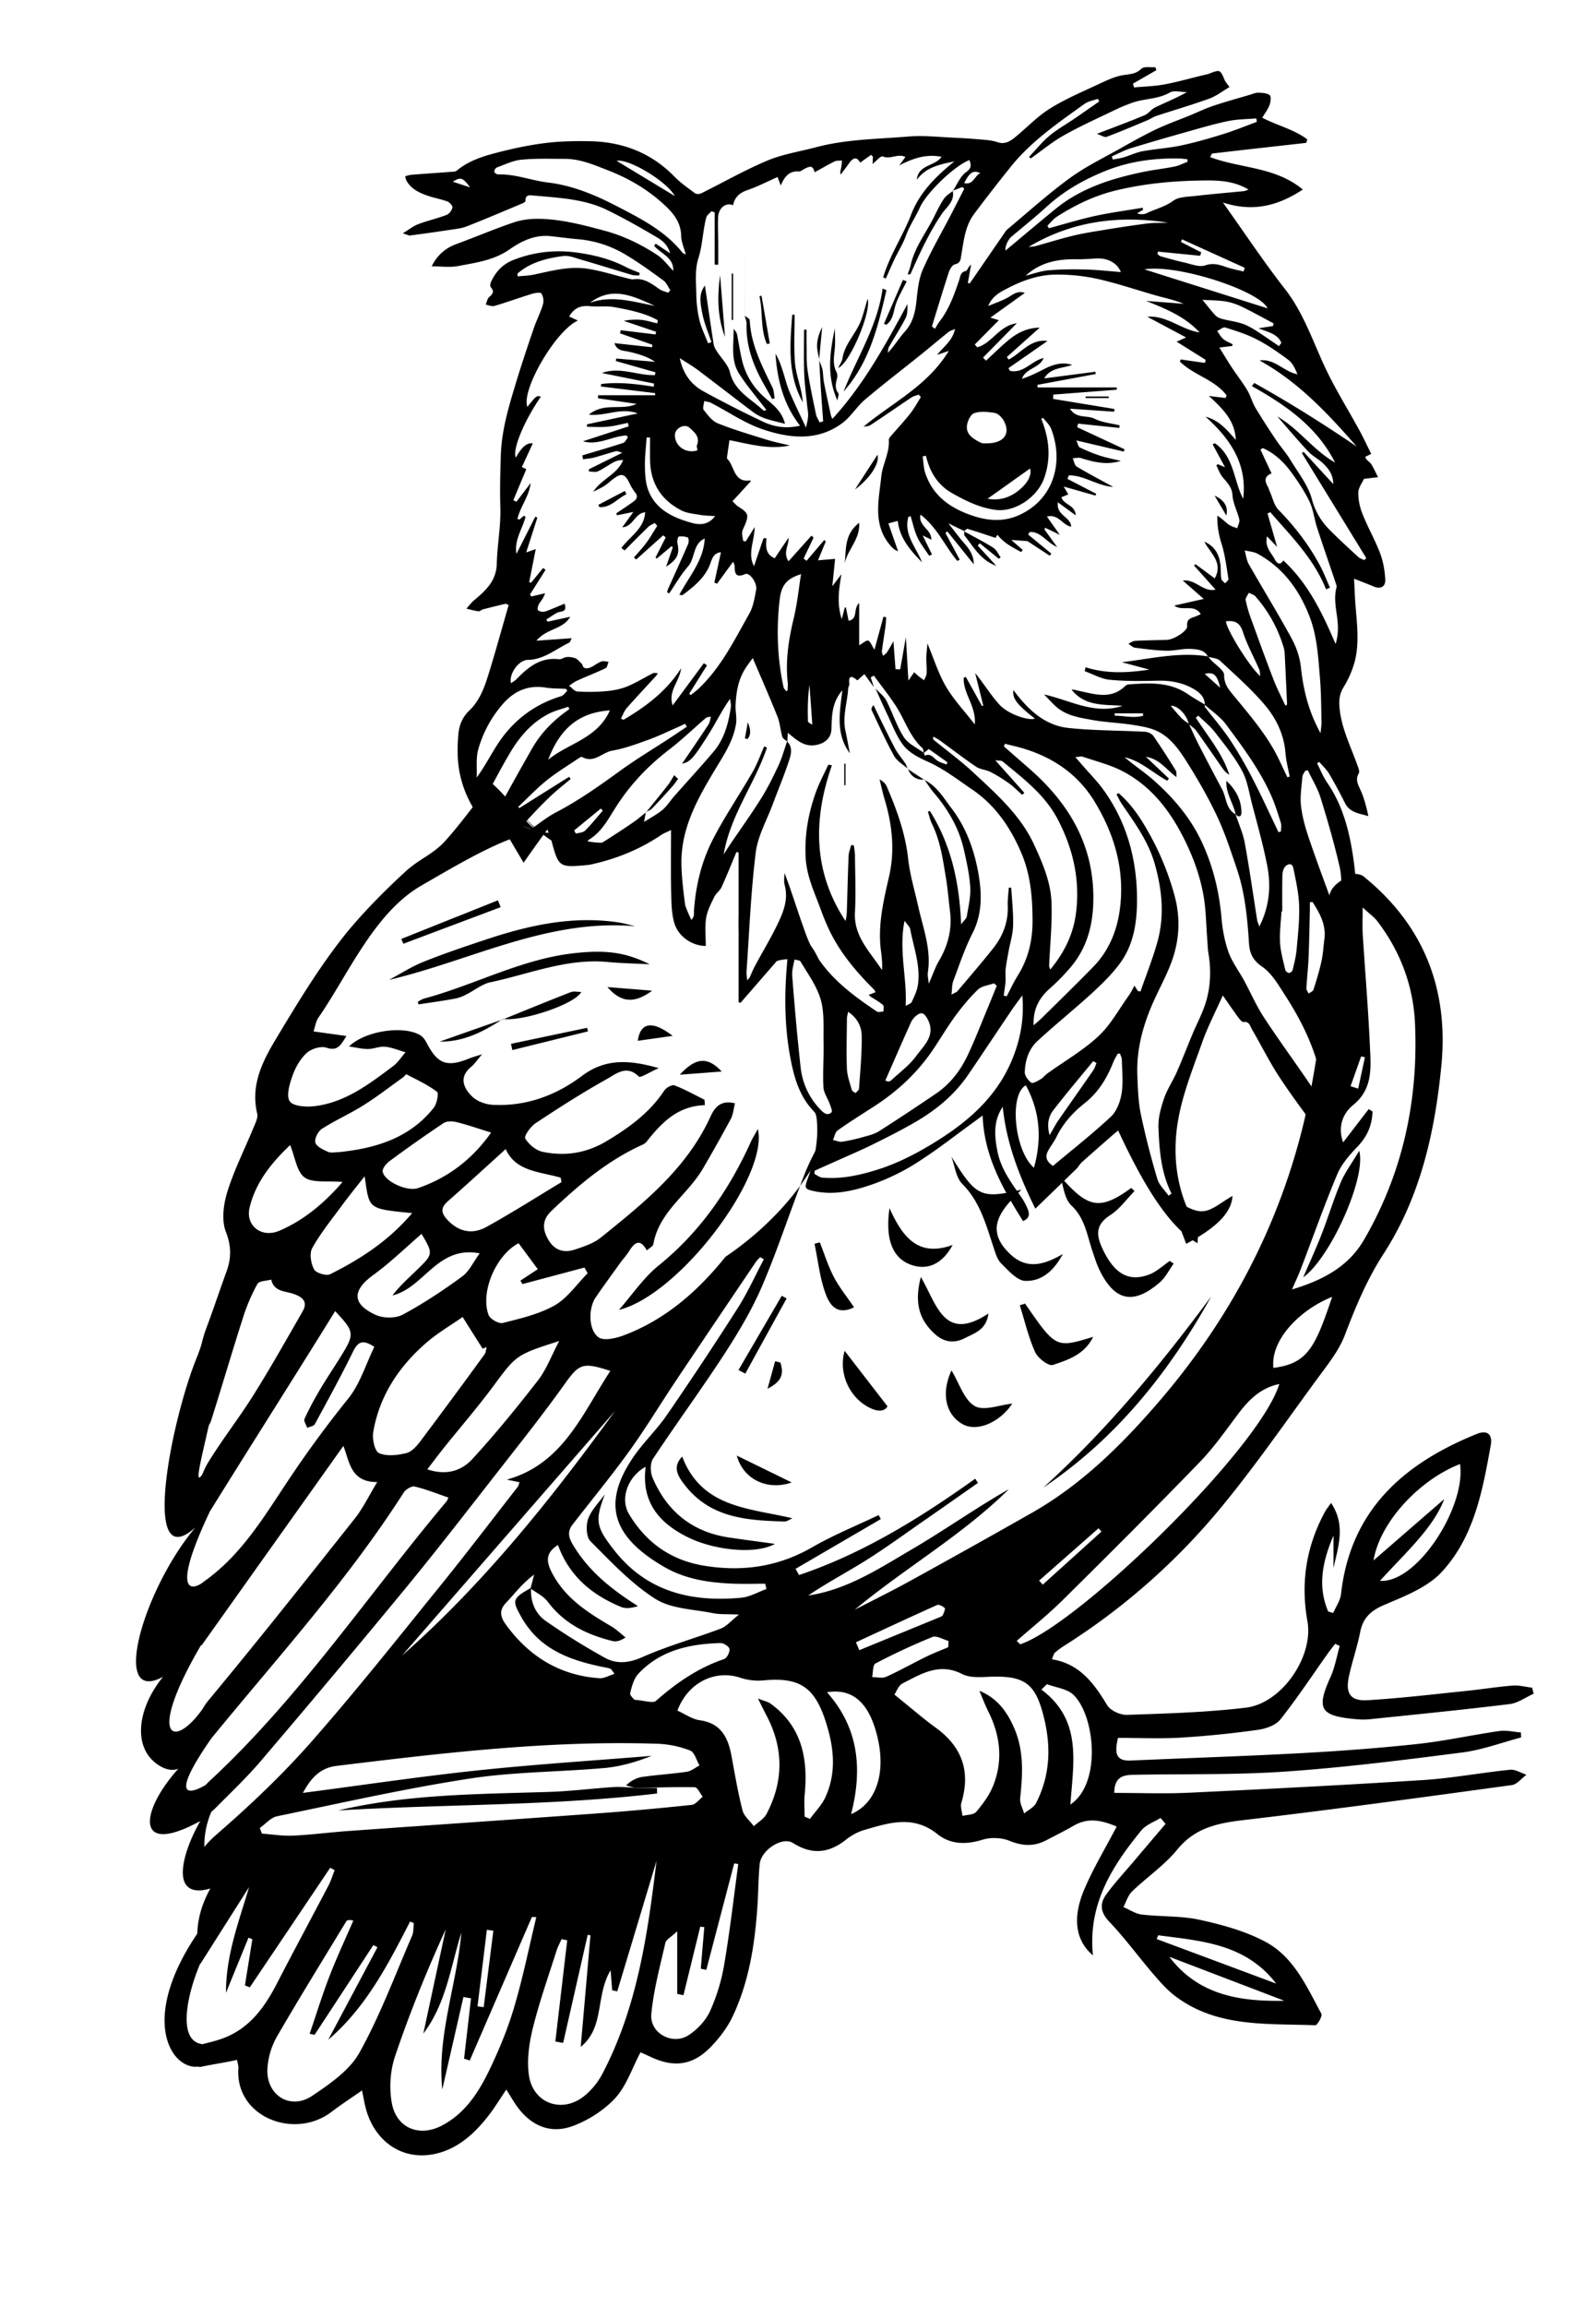 <svg xmlns="http://www.w3.org/2000/svg" width="1227" height="1773" fill="none" viewBox="0 0 1227 1773"><path fill="#000" d="M892.23 1396.95c-5 3.14-11.26 5.26-14.78 9.6-22.47 27.46-41.2 56.68-37.2 96.05-13.48-11.46-15.96-28.79-6.65-50.73 6.89-16.26 16.16-31.54 24.9-48.29-11.22-4.7-21.64-7.18-32.74-.82-7.05 4.05-14.33 7.68-21.54 11.43-9.3 4.83-18.19 4.41-28.11.36-6.11-2.48-14.37-2.84-20.64-.88-12.73 3.95-24.81 3.75-34.83-4.31-18.58-14.92-37.52-8.62-56.62-3-4.96 1.47-9.82 4.27-13.9 7.51-13.1 10.31-26.06 11.49-40.49 2.35-8.22-5.2-24.55 5.42-25.6 16.29-.97 10.12-1 20.34-1.62 30.49-1.9 29.84-6.27 59.22-19.17 86.52-3.92 8.29-9.76 15.99-16.1 22.69-13.84 14.69-28.37 16.94-46.32 8.65a473 473 0 0 0-8.4-3.82c-6.49 12.28-10.73 25.63-19.29 35.03-8.58 9.4-20.63 17.08-32.64 21.58-17.4 6.53-32.69-.33-43.33-15.47-2.51-3.6-4.73-7.45-7.93-12.51-4.8 7.12-8.69 13.58-13.26 19.53-11.16 14.43-24.48 26.7-42.9 30.19-24.84 4.71-45.96-10.74-52.2-36.63-.92-3.82-1.57-7.7-2.55-12.4-8.45 5.91-16.22 10.93-23.54 16.52-28.47 21.68-74.24 3.85-71.5-33.63.13-1.93-.65-3.95-1.07-6.37-8.75 1.99-18.42 3.34-28.15 5.4a2 2 0 0 1-2.44-2.01c.26-5.71 1.3-9.69 1.3-14.75 5.81-1.6 12.11-2.87 18.09-5.06 20.53-7.47 32.29-23.67 41.85-42.21 13.03-25.3 26.58-50.31 39.77-75.52 1.93-3.69 3.1-7.77 4.63-11.65q-1.7-.94-3.4-1.83c-20.6 30.62-41.2 61.28-61.83 91.9l-3.72-1.5 5.68-35.52-2.94-1.14a22829 22829 0 0 0-17.3 42.34c-.2-28.43 9.8-54.49 17.76-81.26-11.95 18.87-23.93 37.71-37.35 58.87-5.8-24.29-1.4-43.36 9.96-61.87-3.27 1.83-6.5 3.65-9.93 5.55-6.66-22.56-1.89-30.63 13.85-44.3 25-21.75 49.23-44.77 71.1-69.61 34.12-38.75 66.25-79.27 98.76-119.43 20.48-25.23 40.13-51.12 60.14-76.75.46-.59.59-1.44 1.4-3.49l-9.82-2.06c43.16-11.98 57.98-50.48 79.6-83.52-21.68-7.05-23.97-5.55-35.79 11.01-15.34 21.48-31.76 42.21-48.06 63.04-24.29 31.08-48.41 62.33-73.45 92.79a10010 10010 0 0 1-111.3 132.77c-10.77 12.67-22.95 24.16-34.67 36.02-3.53 3.55-7.67 6.52-13.03 11.06-1.9-13.48-1.4-22.69 8.16-31.53 69.38-64.26 121.78-142.94 182.18-214.86.72-.85 1.04-2.06 1.5-2.97-8.78-3.01-17.2-6.43-25.95-8.49-2.39-.56-6.9 2.15-8.46 4.64-42.64 66.79-95.76 125.33-145.77 186.32-2.75 3.36-6.27 6.07-11.3 10.87-2.06-15.15-2.51-26.09 7.18-37.74 38.2-45.97 75.29-92.85 112.44-139.67 6.24-7.87 10.61-17.17 17.14-27.88-20.47.29-21.35-15.77-26.05-27.75-36.4 51.21-72.54 101.99-108.65 152.78a1.89 1.89 0 0 1-3.43-1.1c0-4.68-.03-9.39 0-14.07.06-8.29-.2-16.62.4-24.88.19-2.87 1.79-6.63 4-8.19 31.74-22.14 49.73-55.6 70.85-86.29a849 849 0 0 1 40.42-54.43c9.14-11.26 13.55-26.31 20.21-39.92-8.65-5.75-12.5-4.25-16.26 3.39-9.27 18.94-19.42 37.45-29.48 55.96-.85 1.57-3.85 1.96-5.84 2.87-.79-2.31-2.88-5.22-2.12-6.85 3.52-7.74 7.6-15.28 11.94-22.6 4.97-8.42 10.45-16.48 15.61-24.81 11.23-18.12 11.07-19.33-3.98-35.45-32.75 52.96-65.62 104.41-98.5 157.46-1.6 2.6-3.74 3.29-6.5 4.6-2.38-16.19-.98-32.26 7.77-46.42 10.84-17.6 23.7-33.93 34.64-51.46 13.13-20.99 25.3-42.57 37.61-64.02 4.34-7.57-.42-11.1-7.05-13.42-6.56-2.25-15.05-1.6-17.1-10.97-3.66 1.05-9.28.95-10.59 3.3a140 140 0 0 0-11.03 25.69c-8.46 26.35-16.23 52.93-24.59 79.31-1.17 3.68-4.1 6.82-8.03 9.66-1.99-27.39-5.51-54.33 4.34-80.64 5.43-14.5 10.29-29.19 15.58-43.72 3.72-10.28 3.66-19.39-.59-30.4-3.43-8.87-1.8-21.12 1.2-30.78 5.17-16.62 13.17-32.35 19.8-48.51 1.5-3.7 3.91-8.1 3.1-11.5-5.23-21.87 4.17-40.28 14.59-57.59 16.29-27.1 32.74-54.39 52.33-79.07 12.87-16.23 31.67-35.22 47.25-49.42 10.7-9.8 20.8-12.8 30.55-23.58 8.17-9.04 15.54-18.77 23.02-28.4 12.15-15.64-1.01.81 12.11-16.33 6.24 5.62 8.65 8.46 15.67 16.1 26.87 29.18 56.1 63 123.43 9.7-1.6 44.3 4.72 73.24 15.13 92.79 8.46 15.88 11.9-53.16 39.05-69.36-3.48 83.97-1.93 96.54-.67 107.78 26.92-35.1 80.8-35.87 74.93 69.57 1.11 34.28-14.25 42.9-26.8 75.02-11.1 28.44-20.46 57.56-32.5 85.57-7.81 18.16-18.13 35.43-28.9 52.01-17.7 27.2-36.93 53.38-54.85 80.45-2.32 3.52-2.16 10.44-.36 14.62 11.07 25.83 30.43 41.69 58.64 45.9 11.13 1.67 22.3 3.11 35.45 4.93-15.05 8.4-46.85 4.87-66.96-5.09-22.4-11.07-35.88-27.26-32.45-54.19-13.75 7.54-19.88 24.51-12.8 36.37 12.96 21.71 31.93 35.35 57.27 39.6 29.48 4.93 57.16 1.11 83.54-14.07 16.36-9.44 34.05-16.59 51.13-24.75q.82 1.54 1.66 3.07l-65.55 38.23q1.31 2.38 2.67 4.77c49.3-16.59 93.11-43.85 135.46-74.02l2.09 3.23c-13.88 9.73-27.72 19.46-41.66 29.13-14.7 10.18-29.16 20.79-44.3 30.29-14.66 9.21-30.07 17.27-44.5 27.1 29.84-4.41 54.49-20.76 79.56-35.42 25.2-14.76 49.13-31.74 74.7-46.3-35.85 35.43-79.73 60.44-118.51 92.63 13.9-7.19 27.94-14.08 41.65-21.62a8031 8031 0 0 0 94.52-52.82c38.04-21.65 68.73-51.91 97.03-84.69 60.6-70.19 100.69-150.57 117.7-241.89 5.58-29.97 9.66-60.27 13.28-90.53 1.6-13.22 1.08-26.87.13-40.22-1.4-19.53.36-24.26 17.7-33.07 2.29-1.18 6.99-.37 9.11 1.33 46.49 37.58 65.59 86.81 59.84 145.64-4.99 51.07-16.16 100.76-44.46 144.47-12.77 19.72-21.45 40.65-29.71 62.33-4.8 12.6-13.98 23.7-22.11 34.83-24.22 33.08-47.6 66.9-73.72 98.47a508 508 0 0 1-120.4 105.78 54 54 0 0 0-6.8 5.12c-.77.69-.97 2.06-2.21 4.97 21.32 3.39 32.35 18.48 42.5 35.26 2.52 4.17 10.16 7.64 15.28 7.44 30.46-1.04 61.09-1.89 91.32-5.52 27.5-3.26 52.27-39.08 47.34-66.53-5.32-29.78-.82-57.5 13.45-83.88 1.11-2.05 2.65-3.88 4.74-6.92 11.52 17.24 5.42 33.69 1.86 50.05v-24.97c-8.2 19.26-12.57 38.62-4.05 58.37l3.85 1.11c2.06-4.83 5.42-9.5 5.98-14.46 7.21-64.55 48.09-100.36 104.4-123.12 8.26-3.33 12.18.52 10.74 8.56-6.26 34.99-12.83 70.74-37.8 97.61-11 11.82-28.37 18.51-43.88 25.11-10.55 4.5-16.62 10.02-18.77 21.22-2.26 11.56-6.3 22.79-8.69 34.31-2.64 12.74 1.41 18.55 14.3 17.8 25.57-1.51 51-4.57 76.5-7.19 11.72-1.2 23.4-3.13 35.16-4.04 4.93-.4 9.99 1.01 14.98 1.63l1.18 4.6c-6.11 2.74-12.02 7.18-18.38 7.97-35.91 4.4-71.96 7.96-107.94 11.69-3.62.35-7.34.22-10.97-.14-27.03-2.51-29.93-7.96-18.83-32.48 3.36-7.44 4.73-15.8 7.02-23.74l-3.56-1.59c-1.73 2.25-3.5 4.47-5.16 6.75-12.21 17.18-23.83 34.81-36.9 51.33-3.52 4.47-11.1 7.11-17.17 7.96a757 757 0 0 1-59.32 6.01c-16.13.95-32.32.19-48.35.19-2.94 12.25-1.34 17.93 9.96 17.41 42.67-1.9 85.37-3.24 128.01-5.52 30.49-1.63 60.95-3.85 91.32-7.09 21.38-2.28 42.47-6.98 63.79-10.05 5.39-.78 11.13.65 16.68 1.08l.13 3.85c-15.01 3.95-29.84 9.56-45.11 11.52-45.09 5.81-90.28 11.5-135.62 14.66-38.56 2.68-77.35 1.77-116.03 2.48-7.97.13-15.9.56-16 13.94 19.26 0 38.3.75 57.26-.13 60.17-2.84 120.31-5.91 180.41-9.76 22.27-1.43 44.37-5.65 66.61-7.9 4.04-.42 8.42 2.48 12.63 3.85-3.75 2.75-7.25 7.38-11.29 7.94-68.5 9.37-137 18.77-205.65 26.83-20.12 2.35-37.68 5.75-51.52 22.69-9.9 12.15-23.44 21.26-34.84 32.26-3.13 3.04-4.44 7.93-6.6 11.95 4.7 1.99 9.25 5.16 14.11 5.74 14.92 1.77 30.33.89 44.9 4.12 17.3 3.82 35.06 8.68 50.5 17.01 21.58 11.62 31.47 34.41 42.7 55.08.95 1.73-3.13 8.94-4.67 8.88-37.15-1.47-75.54 1.95-107.8-22.5-6.4-4.86-11.82-11.13-17.1-17.27-11.3-13.19-21.59-27.33-33.54-39.86-6.72-7.05-7.4-13.58-2.58-20.44 6.3-8.91 13.88-16.91 20.93-25.27q12.47-14.73 24.98-29.42a192 192 0 0 1-3.86-4.57M407.9 1220.59l2.71-10.58c-8.88 6.43-14.82 14.56-21.7 21.78-5.56 5.81-3.9 11.16-.3 16.16 17.79 24.71 41.56 39.54 72.34 41.66 3.47.23 7.12-2.03 11.53-3.37-2.06-2.64-2.42-3.52-3.04-3.82-1.04-.52-2.28-.71-3.46-.94-26.4-5.26-50.83-13.16-65.3-39.11-6.85-12.31-7.27-13.98 7.61-22.2-.65 10.54 3.14 19.78 11.46 25.56a520 520 0 0 0 45.19 28.11c9.07 5.03 18.35 4.21 28.8-.43 19.52-8.68 40.38-14.39 60.42-21.97 4.41-1.66 7.87-5.94 13.95-10.77-8.85-.43-14.6.03-20.05-1.08-14.99-3.04-32.1-3.26-44.27-11-18.55-11.79-34.12-28.5-49.82-44.24-3.3-3.3-3.62-12.24-1.76-17.3 2.5-6.92 8.39-12.61 12.83-18.81-7.8 20.28-6.76 25.11 6.79 42.54 25.23 32.45 59.55 40.55 98.07 36.96 6.6-.62 12.9-4.38 19.33-6.69l-.91-4.08c-8.46 0-16.92.29-25.37-.07-18.38-.78-36.14-3.4-52.66-13.03-39.87-23.21-47.57-48.74-23.38-84.2 7.7-11.29 17.92-20.92 25.7-32.19a2854 2854 0 0 0 54.52-82.24c7.6-11.95 13.48-25.04 20.14-37.6l-2.84-1.57c-1.04 1.1-2.29 2.12-3.17 3.4-20.7 30.65-41.4 61.27-61.96 92.03-11.92 17.82-22.99 36.24-35.5 53.57-13.9 19.26-29.05 37.64-43.6 56.45-3.96 5.09-3.27 9.53.12 15.31 12.15 20.5 29.88 34.54 50.15 47.37-4.54 1.37-9.14 2.19-12.83.69-22.43-9.21-40-23.67-48.68-47.67-8.26 5.26-9.73 11.07-5.16 20.28 10.06 20.21 27.69 31.41 46.07 42.18 4.01 2.35 7.4 5.71 11.07 8.62-4.44 2.81-7.35 3.36-9.96 2.74-19.75-4.86-37.29-13.32-49.92-30.3-3.23-4.24-8.75-6.79-13.16-10.15m79.76 153.12-6.4-1.76c4.15-3.86 8.43-5.95 12.9-6.57 11.26-1.6 22.62-2.25 33.85-3.91 3.43-.53 6.53-3.17 9.77-4.87-2.36-3.95-3.82-10.09-7.19-11.43a77 77 0 0 0-24.78-5.19c-82.89-2.77-164.97 6.99-247.01 16.98-12.15 1.47-19.43 8.62-25.9 20.76 45.91-6 89.99-12.6 134.23-17.27 44.53-4.73 89.25-7.54 133.88-11.2-12.01 4.77-24.19 8.26-36.56 9.37-34.44 3.04-69.31 2.85-103.36 8.1-49.66 7.64-98.83 18.77-148.1 28.96-4.83 1.01-8.84 5.91-13.25 9.01l1.63 4.31c7.97.59 15.93 1.93 23.87 1.57 14.2-.66 28.34-2.55 42.5-3.56 63.34-4.54 126.68-8.82 189.98-13.42 24.72-1.79 49.43-4.05 74.08-6.66 3-.33 5.65-4.08 8.46-6.24-2.03-2.54-4.02-7.28-6.1-7.31-15.61-.32-31.25.3-46.9.62zM370.62 810.14c-4.05 4.73-5.81 7.5-8.23 9.5-9.8 8-6.14 16.36.59 22.95 3.85 3.79 10.54 6.14 16.13 6.4 25.4 1.24 48.32-7.21 68.26-22.2 17.86-13.42 36.11-12.57 59.1-6-7.19 3.13-14.14 7.7-15.35 6.49-9.3-9.34-17.5-2.06-24.45 1.83-18.77 10.45-36.96 22.1-54.88 33.99-3.86 2.54-9.05 9.92-8 11.72 2.7 4.53 8.2 9.17 13.29 10.25 17.2 3.62 33.6 1.17 49.23-8.17 17.33-10.34 33.14-21.87 44.43-38.94 1.47-2.2 5.91-4.64 7.8-3.92 7.94 3.03 15.45 7.25 23.09 11.03l.26 4.18c-20.96.62-33.37 13.58-44.76 28.01a8 8 0 0 1-2.84 2.2c-26.94 12.14-49.07 30.81-70.23 50.92-7.02 6.66-7.4 13.68-2.7 21.94 4.89 8.59 12.1 10.74 20.72 7.84 6.86-2.29 14.27-4.7 19.76-9.11 32.9-26.54 66.1-52.96 84.33-92.92 3.42-7.54 8.06-12.93 18.87-10.31-1.11 4.4-1.37 8.58-3.17 11.94a1254 1254 0 0 1-21.45 38.2c-11.65 20.02-33.79 33.2-38.13 58.12-.26 1.56-2.81 2.77-5 4.8-5.32-9.73-9.56-5.95-13.74.71-1.93 3.1-4.48 5.78-6.63 8.75-6.4 8.92-12.9 17.73-19.07 26.8-5.55 8.17-5.58 24.69 2.26 30.47 4.01 2.94 13.28.81 19.3-1.44 32.18-12.05 57.35-34.21 78.28-60.37 49.68-33.59 91.42-88.27 87.12-145.02-3.24-42.84-15.51-161.31-70.2-62.48-6.58-18.55-9.48-38.07-3.76-107.78-50.05 29.88-27.75 75.28-33.07 67.26-12.43-18.75-21.11-46.4-21.11-90.69-56.32 37.54-70.1 11.93-102.73 12.53-21.87.4-63.61 25.7-89.84 40.78-36.47 20.96-56.39 68.56-79.3 101.57-1.9 2.7-2.36 6.46-3.76 10.6 8.85 1.25 16.13 2.26 25.27 3.53-4.64 7.6-7.02 11.75-15.44 8.95-4.25-1.4-11.56.88-15.09 4.11-4.9 4.47-8.62 11-10.87 17.37s-5.06 15.67-2.12 19.78c2.8 3.92 12.86 4.48 19.4 3.66 23.53-2.97 41.81-17.07 60.06-30.75 3.73-2.81 6.37-7.02 9.5-10.62-5.19-1.5-10.31-3.72-15.6-4.24-4.31-.42-8.82 1.67-13.26 1.73-4.37.03-8.78-1.1-14.59-1.96 12.93-12.47 43.1-16.32 55.24-8.32 2.15 1.4 3.69 4.08 4.93 6.43 8.1 15.34 15.25 17.92 31.73 11.33 2.42-1.05 5.03-1.7 10.42-3.43m622.7 180.7c23.37-6.98 43.25-17.4 55.23-38 29.88-51.32 41.89-107.18 39.31-166.08-1.27-29.02-11.2-55.66-29.02-78.94-2.39-3.13-5.81-5.48-11.23-10.51 0 9.37-.3 15.02.06 20.63 1.8 28.73 4.25 57.43 5.52 86.16.72 16.2 2.54 32.55-13.09 45.22-6.92 5.61-12.15 15.8-7.48 28.5 7.25-9.44 13.42-17.5 19.62-25.53l2.94 1.76c-.26 10.35-3.92 19.13-11.59 27.13-6.01 6.27-12.18 13.26-15.48 21.1-10.05 23.92-18.7 48.47-28.01 72.73-2.05 5.36-4.53 10.55-6.79 15.84M520.8 1314.49c6.04 2.71 11.36 6.6 17.07 7.38 16.5 2.29 21.91 13.32 24.52 27.56 2.58 13.97 4.93 28.01 8.46 41.72 1.14 4.51 5.71 8.1 8.68 12.15 3.33-3.1 7.8-5.62 9.8-9.44 12.96-24.71 13.28-49.75.39-74.76-1.93-3.72-3.79-7.45-7.02-13.91 5.26 2.06 7.64 2.48 9.43 3.75 24.33 17.47 29.2 42.32 26.51 70.07-.55 5.58-.06 11.29-.06 16.94l4.08 1.76c4.02-5.51 9.08-10.54 11.85-16.58 8.82-19.2 6.6-38.72.26-58.28-8.58-26.61-20.27-34.21-47.9-31.57a44 44 0 0 1-17.62-2.02c-19.33-6.5-40.39 3.52-48.45 25.23m-108.5 158.73a91 91 0 0 0-3.36-.16l-47.8 110.28q-2.19-.68-4.37-1.4c1.8-15.45 3.55-30.89 5.35-46.36l-5.84-1.02-16.26 71.05c-4.15-41.6 11.13-80.19 14.69-120.57-8.3 26.41-11.66 54.42-29.25 77.6l17.23-80.15c-14.69 32.22-27.88 64.64-39.01 97.75-3.69 11-4.54 24.19-2.48 35.62 3.46 19.39 20.96 26.57 38.33 17.59 18.28-9.46 28.76-26.11 37.18-43.78 7.32-15.34 13.88-31.24 18.64-47.53 6.73-22.66 11.4-45.9 16.95-68.92m340.65-173.95c13.8 5.62 21.32 16.16 26.7 28.54 7.64 17.49 6.63 35.65 4.64 54.03-.42 3.72 1.96 7.77 3.07 11.69 3.13-2.65 7.48-4.67 9.2-8.04 10.42-20.4 11.63-41.75 6.4-64.02-6.5-27.75-14.59-34.18-43.1-32.94-6.72.29-14.49.75-20.1-2.12-17.47-9.01-31.5-.17-45.8 7.15-3.27 1.66-4.87 6.56-6.34 8.62 11.5 9.24 21.29 17.79 31.73 25.4 20.31 14.72 27 33.59 19.75 57.69-.9 3.03.5 6.75.85 10.15 3.63-.98 8.6-.78 10.58-3.14 5.13-6.1 10.12-12.83 13.03-20.14 7.64-19.2 5.55-38.26-3.62-56.68-2.62-5.25-4.67-10.77-7-16.19m-511.07 264.32-3.82-.72c5.03-14.76 9.63-29.71 15.24-44.24 5.59-14.49 12.21-28.56 18.35-42.83-3.65-.72-4.86-.26-5.42.62-17.92 29.51-36.14 58.9-53.44 88.8a57 57 0 0 0-7.18 24.19c-1.28 20.44 17.46 32.42 34.28 21.16 13.61-9.14 28.8-19.52 36.43-33.2 15.93-28.57 27.4-59.62 40.45-89.75 1.28-2.94.98-6.57 1.4-9.86q-1.44-.6-2.9-1.15c-16.94 33.01-33.92 66.02-62.91 90.8l37.84-71.08-3.14-1.69q-22.55 34.47-45.18 68.95m212.08-76.37-2.12-.48-18.87 83.08-6.01-1.07q4.56-38.9 9.14-77.77l-4.34-.91c-1.34 3.03-2.97 5.97-3.95 9.14-6.24 19.65-13.16 39.17-18.12 59.15-2.87 11.59-4.67 24.29-3.1 35.98 3 22.33 26.18 30.27 43.32 15.71a56 56 0 0 0 12.93-15.94c27.26-51.68 35.13-108.22 41.92-164.21-9.93 33-20.05 66.66-30.2 100.32l-3.92-.81c-.32-4.35-.68-8.72-1.2-15.41-11.82 19.81-4.41 43.88-22.99 58.89q3.78-42.85 7.5-85.67m-98.27-475.19c-8.46 5.95-19.4 12.28-28.7 20.47-20.67 18.16-35.36 40.46-40.03 68.01-.88 5.26 1.15 14.69 4.48 16.13 5.9 2.58 14.13 1.63 20.86 0 4.21-1.01 8.13-5.45 11-9.27a5171 5171 0 0 0 49.27-66.7c1.04-1.44 1.04-3.66 1.56-5.55l-3.03 1.27a4580 4580 0 0 1-15.41-24.36m425.99 248.88 2.64 2.61c43.49-14.17 183.68-149.33 199.22-200-13.87 2.91-22.92 11.53-30.92 22.07-9.8 12.96-19.13 26.48-30.4 38.1-34.4 35.55-69.44 70.52-104.63 105.32-11.33 11.27-23.9 21.32-35.91 31.9m-261.02 223.15c-4.87 4.6-8.56 6.4-9.11 8.88-4.11 18.18-9.1 36.34-10.8 54.81-1.35 14.53 16.19 24.13 28.5 16.23 6.78-4.34 13.28-11.23 16.61-18.48a146 146 0 0 0 10.94-35.98c4.37-25.59 7.31-51.42 10.8-77.14l-3.13-.49L543 1513.7l-4.24-.88q1.36-15.96 2.7-31.93l-3.1-.39-12.92 52.66-4.8-.98zM328.5 1129.08c15.41 5.19 26.8.62 34.68-7.94 17.75-19.32 34.37-39.76 50.5-60.53 6.33-8.19 10.06-18.41 16.23-30.13-33.37 10.64-33.01 10.87-51 35.13-11.85 15.96-24.88 31.02-37.32 46.52-4.01 4.97-7.8 10.09-13.09 16.95m-67.87-243.75c28.14-2.9 54.23-10.71 72.74-33.96 2.48-3.1 4.11-11.26 2.58-12.4-7.12-5.42-15.48-9.24-23.48-13.42-.36-.2-1.63 1.63-2.6 2.32-10.16 7.25-20.06 14.95-30.63 21.58-10.29 6.46-21.55 11.42-31.77 17.99-2.94 1.9-5.84 7.64-5.03 10.54.88 3.1 6.01 5.45 9.73 7.12 2.39 1.08 5.62.23 8.46.23M388.77 883c-15.57 14.1-29.87 27.26-44.47 40.1-5.64 4.95-5.29 8.97-.36 14.23 8.75 9.4 19.27 11.39 29.85 5.58 19.68-10.84 38.65-22.95 57.91-34.54l-.68-3.4c-15.94-4.73-34.38-4.54-42.25-21.97m-64.67 65.16c-12.25 10.52-23.97 22.04-37.13 31.58-16.22 11.78-16.55 22.29 1.9 30.68 5.8 2.65 15.18 2.75 20.7-.19 15.9-8.52 31.05-18.58 45.64-29.25 5.58-4.09 8.78-11.37 13.55-17.86-32.52-6.3-42.64 26.5-67.03 32.32 5.45-7.18 11.98-12.96 18.22-19.03 13.25-12.8 13.19-12.87 4.15-28.25m-43.79-44.26c-6.56 8.38-12.14 15.2-17.36 22.33-7.9 10.74-16.4 21.22-22.9 32.8-2.3 4.09-1.04 11.76 1.38 16.36 1.47 2.81 9.37 5.26 12.37 3.76 23.48-11.66 45.22-25.86 63.05-46.95-34.94-3.43-32.68-3.13-36.54-28.3m118.39 51.45c-17.21 8.85-29.65 37.35-23.09 55.11 1.18 3.13 7.87 6.95 10.94 6.17 13.62-3.5 27.88-6.73 39.9-13.55 9.89-5.65 16.97-16.26 25.33-24.65l-2.45-4.4-47.66 12.7q-.78-1.33-1.6-2.65c4.6-3.04 9.24-6.04 13.38-8.78zm-135.33-47.08c-12.3-1.11-23.15.95-29.25-3.53-6.01-4.37-7.19-15.34-11.07-24.84-14.56 13.84-26.64 28.9-31.18 48.12-3.26 13.71 9.08 23.74 23.15 17.63 17.92-7.77 33.43-20.14 48.35-37.38m114.2-37.97c-9.63-2.97-17.99-5.9-26.57-8.03-3.14-.78-7.51-.88-10 .75a1047 1047 0 0 0-41.59 29.29c-2.48 1.82-5.61 5.7-5.19 8.03 1.47 7.7 19 15.47 27.1 12.66 23.38-8.03 41.92-22.36 56.25-42.7m678.39 328.8c18.65-16.16 38.04-33.01 54.36-47.15-8.36 22.14-29.51 40.94-49.39 62.79 28.4 2.12 66.3-56.75 61.54-89.72-30.59 11.82-61.48 44.01-66.51 74.08m-568.14 107.08c7.7.52 14.1 2.91 16.52.79 15.68-13.78 32.4-25.37 52.37-32.1 2.16-.72 4.44-5.29 4.12-7.7-.27-1.9-4.54-4.67-7-4.61-23.56.72-46 5.42-62.97 23.51-3.53 3.76-5.16 9.7-6.37 14.95-.42 1.9 3 4.67 3.33 5.16m166.5 87.83c19.6-8.3 27.07-32.2 20.02-60.24-5.06-20.14-15.25-37.19-38.56-33.4 24.46 27.46 27.4 59.16 18.55 93.64M308.99 1272.3c62.85-55.37 114.82-120.43 163.86-188.08-54.65 62.68-109.24 125.4-163.86 188.08m513.91 114.37c24.32-16.29 18.84-68.69 2.25-84.4-4.93-4.63-13.42-5.48-20.27-8.09l-4.28 4.14c31.47 23.45 24.65 55.6 22.3 88.35m201.27-390.11c-23.83 9.37-47.56 32.42-45.18 54.59 26.38-3.4 32.13-15.84 45.18-54.59m-36.82 540.88q-44.17-16.89-88.35-33.76c22.3 29.51 54.36 34.48 88.35 33.76m-6.24-13.19c-23.67-30.79-57.65-32.72-90.66-37.12q-.62 1.45-1.2 2.9c30.22 11.23 60.42 22.5 91.86 34.22M729 1265.77l.26-4.79c-4.18-1.15-9.18-4.35-12.41-3.07a490 490 0 0 0-43.81 20.37c-2.1 1.08-1.77 6.85-2.55 10.45 3.62 0 7.74 1.14 10.74-.2 10.32-4.64 20.14-10.25 30.3-15.21 5.71-2.84 11.65-5.06 17.47-7.55m-70.95-3.78 2.58 6.04q31.23-12.78 62.46-25.6c.71-.29 1.6-.85 1.86-1.5.68-1.76 2.02-4.57 1.33-5.26-1.4-1.4-4.47-2.94-5.87-2.32-20.86 9.34-41.6 19.04-62.36 28.64m-264.8-644.6c0 17.45 5.85 15.74 20.7 22.23-14.52-12.62-7-7.5-20.7-22.23M379.3 1483.6l-5-.68c-2.38 19.58-4.8 39.21-7.18 58.79l4.74.66zm419.56-269.02 2.8 3.1q22.59-20.36 45.16-40.77l-2.28-2.52q-22.84 20.13-45.68 40.19M413.94 639.62c-7.12-7.67-11.79-11.64-20.7-22.23 0 18.47 7.55 15.74 20.7 22.23m-26.5 3.92c.25-1.28.55-2.55.8-3.79 5 10.77-15.5 9.83-20.14 10.77-2.64 4.77-1.95.4 0 0zm650.86 191.15q2.94.94 5.88 1.83l5.16-24.1-2.91-.62z"/><path fill="#000" d="M872.19 915.27c-6.1 6.23-11.36 13.77-18.51 18.38-10.51 6.79-11.4 14-6.66 24.61 8.94 19.98 20.1 27.26 36.47 21.13 5.77-2.2 10.6-6.9 15.86-10.42l2.97 2c-3.52 4.9-6.3 10.7-10.74 14.52-20.08 17.31-34.38 14.4-45.97-8.91-2.51-5.06-4.2-10.58-6-15.97-3.99-12.01-5.62-24.55-15.94-34.3-5.22-4.94-6.2-14.37-8.26-22.05 21.32 24.42 30.27 25.93 54.3 8.62.88.79 1.66 1.57 2.48 2.39m-140.81-26.58c19.13 30.92 22.62 32.75 53.9 25.5-15.18 15.02-29.41 30.07-8.49 49.66 12.15 11.36 24.85 8.81 40.29-.23-7.41 14.04-17.24 21.09-28.9 20.63-6.36-.23-12.89-7.93-18.4-13.29-3.01-2.9-4.38-7.73-5.79-11.95-5.84-17.53-10.35-35.35-24.25-49.33-4.87-4.9-5.68-13.87-8.36-20.99m199.8 107.54c-32.38 58.31-73.16 109.31-129.15 146.92 48.68-44.08 90.24-94.32 129.15-146.92m-223.24-14.95c12.24 20.63 17.63 50.8 51.94 28.05-1.5 12.5-10.58 15.05-17.83 18.8-8.26 4.28-16.12 3.56-23.47-3.17-11.88-10.9-15.83-23.73-10.64-43.68m23.56 71.79c6.05 9.96 9.67 22.63 17.87 27.36 7.05 4.08 19.33-.91 28.86-1.86-9.73 14.59-27.16 22.01-38.17 15.8-13.12-7.41-16.68-23.76-8.55-41.3m-207.05 66.18c15.08 39.7 51.77 39.54 84.75 47.44-2.06.88-4.18 2.54-6.2 2.48-28.34-.88-56.42-2.48-76.14-27.52-5.71-7.28-10.22-14.17-2.41-22.4m159.38-190.89c9.83 21.8 21.78 38.06 48.52 28.3-7.67 14.4-18.94 19.56-31.28 15.48-14.6-4.83-20.73-19.26-17.24-43.78m263.7-9.34c-.75 12.7-11.98 24.23-35.59 36.76l-13.58-35.68c10 4.44 18.02 10.93 25.86 10.67 7.64-.2 15.12-7.3 23.31-11.75m-159.45 82.73c23.67 34.25 23.67 34.25 52.33 25.53-6.6 13.58-19.3 17.7-30.98 21.58-3.27 1.08-11.56-5.22-13.65-9.89-5.12-11.46-8-23.93-11.78-35.98q2.06-.61 4.08-1.24m-105.79 78.94c-1.88 3.46-6.45 4.57-13.34 1.28-15.97-7.71-24.56-26.91-19.6-43.95 10.2 13.19 20.7 26.81 32.95 42.67m-25.7-76.1c-9.46 4.57-16.87 2.78-21.6-9.66-4.74-12.38-6.02-26.06-8.82-39.18l4.08-1.08c3.5 8.85 6.33 18.06 10.7 26.45 4.18 8 10.03 15.18 15.64 23.47m-88.86 48.16q16.63-28.5 33.26-57.04l3.73 2.06c-10.58 19.26-21.2 38.52-31.77 57.78a435 435 0 0 1-5.22-2.8m-1.28 65.78c14.24 6.96 28.02 13.68 42.18 20.64-18.93 6.59-37.44-2.68-42.18-20.64m23.61-51.39c2.45-8.81 4.14-14.98 5.84-21.15l4.05 1.04c2.22 7.19 2.55 13.88-9.9 20.11m-114.23-60.56c10.1-11.49 18.8-24.65 30.53-34.12 31.83-25.75 54.1-58.08 70.81-94.84 1.4-3.1 3.27-6.04 5.45-10.05 8.5 35.94-60 127.3-106.79 139.01m12.61-294.81c-67.52-5.97-126.25 26.38-189.36 41.2 8.81-4.7 17.33-10.22 26.54-13.9 15.4-6.2 31.18-11.5 46.95-16.75 33.4-11.2 67.35-18.87 102.94-13.49 4.34.66 8.62 1.93 12.93 2.94m-167.23 57.99c1.67-.85 3.27-2.03 5.03-2.49 39.4-10.57 75.71-30.98 117.3-35.03 19.1-1.86 35.52-1.6 55.93 8.75-11.95-.62-22.13-.81-32.29-1.76-31.54-3-60.6 9.37-90.43 15.64-8.23 1.73-16.69 10.58-26.8 12.47-9.34 1.76-18.78 3-28.18 4.47-.17-.65-.36-1.37-.56-2.05m65.82 13.44c17.24-6.98 34.48-14.07 51.81-20.82 2.2-.85 4.97-.13 8.03-.13-4.86 9.53-45.5 22.91-60.13 20.7zm-78.48-61.7 74.24-29.68 2.12 5.26-74.83 28.14zm84.29 80.6q29.3-6.14 58.57-12.3l.62 2.74-58.14 14.37q-.55-2.4-1.05-4.8m74.11-43.61c10.42.84 20.8 1.66 34.41 2.77-13.7 10.08-23.83 9.33-34.4-2.78m23.37 41.3c2.02-14.43 11.43-15.67 26.8-3.79zm64.51 23.61c-11.3.84-20.73 1.56-32.22 2.44 12.2-13.28 21.35-14.1 32.22-2.45m-168.14-40.45c-14.75 9.67-30.13 17.73-48.67 17.47 16.32-5.75 32.61-11.5 48.97-17.2.03 0-.3-.27-.3-.27m100.56 591h17.8l.1 4.24c-81.4 9.66-163.44 8.1-245.13 13.03 53.38-12.61 107.8-12.51 162.06-14.24 16.52-.52 33.01-2.64 49.5-3.72 5.29-.36 10.67.26 16.03.43.03.03-.36.26-.36.26m557.69-489.62c5.65 20.5-22.13 82.24-43.03 97.22 5.68-13.19 10.25-23.11 14.2-33.3 5.1-13.19 9.21-26.77 14.69-39.76 3.27-7.68 8.43-14.57 14.14-24.16"/><path fill="#000" d="m889.02 53.94-18.01 10.33.85 2.93c7.77-.73 15.64-.9 23.29-2.32 10.15-1.9 20.13-4.75 30.18-7.18 1.38-.35 2.83-.55 4.15-1.06 8.54-3.29 8.56-3.26 12.02 4.83.62 1.45 1.78 2.67 3.7 5.45-5.3 3.1-10.04 6.88-15.44 8.84-13.34 4.84-26.99 8.78-40.48 13.22-2.66.9-5.07 2.57-7.69 3.66-10.25 4.28-20.48 8.63-30.89 12.53-1.53.58-3.93-1.15-7.42-2.3 13.3-5.14 25.08-9.47 36.65-14.31 3.05-1.27 5.19-4.6 8.19-6.05 8-3.83 16.23-7.14 24.4-11.7-4.47 0-9.85-1.62-13.2.3-8.88 5.13-18.93 4.55-28.12 7.6a135 135 0 0 0-15.59 6.54c-12.73 6.12-25.64 11.92-37.9 18.87-8.91 5.03-16.9 11.7-25.3 17.65q-.6-.62-1.25-1.25c5.17-5.44 9.91-11.36 15.61-16.16 5.83-4.9 12.65-8.66 18.97-12.99 6.46-4.41 12.86-8.9 19.28-13.37l-.89-2.07c-3.46 1.25-7.42 1.8-10.3 3.87-19.96 14.32-40.33 28.24-56.06 47.48a1325 1325 0 0 0-28.7 36.9c-7.08 9.32-8.13 20.7-10 31.72-.57 3.26-.42 6.26-4.98 7.23-1.91.41-3.85 3.65-4.61 6-4.53 13.82-8.71 27.77-13.01 41.69q1.14.94 2.26 1.89c1.25-1.96 2.33-4.04 3.75-5.88 7.31-9.52 11.21-20.62 14.98-31.76.96-2.85.9-5.98 5.04-6.8 1.2-.24 1.83-3.33 4.07-4.91l-2.5 14.03 1.48.4 25.74-37.42c1.02-1.48 1.97-3.11 3.32-4.25 15.86-13.22 31.2-27.15 47.87-39.27 12.48-9.07 26.63-15.9 40.14-23.53 8.73-4.92 17.5-9.81 26.56-14.11 8.22-3.89 16.83-6.93 25.26-10.37 5.98-2.46 11.81-5.32 17.9-7.38 9.4-3.16 18.97-5.8 28.49-8.61 2.12-.63 4.31-1.65 6.44-1.6 3.04.08 6.65.21 8.87 1.86 1.22.9.78 5.19-.1 7.53-1.25 3.35-3.55 6.33-5.61 9.83 11.36 5.94 24.32 8.9 34.63 16.63l-.81 2.68c-24.07 2.7-48.13 5.37-72.19 8.18-.59.07-1 1.6-1.7 2.75 23.27 8.85 49.93 7.25 71.24 24.93-19.17 12.63-38.45 17.5-61.42 9.98 16.65 23.37 31.25 45.45 47.52 66.25 14.64 18.7 21.67 40.78 31.59 61.68 7.65 16.12 17.2 31.33 25.76 47.03 3.2 5.86 6 11.94 9.13 18.2l-4.53 2.27c.34.85.43 1.53.81 1.92 1.25 1.33 2.94 2.36 3.85 3.87 1.91 3.15 3.44 6.54 5.12 9.83-3.34.41-6.69.8-10.83 1.32-1.21 2.75-4.25 6.62-4.34 10.57-.11 5.52 1.21 11.38 3.28 16.55 4.05 10.16 9.58 19.76 13.45 29.97 2.41 6.34 3.63 13.35 3.99 20.15.31 5.88-3.77 7.68-9.22 5.34-4.46-1.91-9.03-3.6-14.76-5.85.42 7.87.6 14.2 1.11 20.49 1.18 14.93 3.21 29.97-1.02 44.67a76 76 0 0 1-8.17 18.21c-3.23 5.29-3.67 10.21-3.06 16.24 1.64 16.2 9.12 30.4 14.31 45.38.49 1.41 1.12 3.44.49 4.48-2.9 4.87-.61 8.67 1.38 13.12 2.79 6.18 4.45 12.84 5.98 19.84-6.88-2.1-14.21-2.57-17.98-10a383 383 0 0 0-12.19-22.55c-2.01-3.38-5.07-6.13-7.65-9.16l-1.65 1.07c2.52 4.91 4.56 10.18 7.67 14.7 13.06 18.96 17.95 40.63 20.83 62.84 1.45 11.13 1.77 22.41 2.19 33.66.3 8.04-3.83 13.27-11.37 16.27-1.62.64-3.26 3.3-3.4 5.14-.33 4.26 1.06 8.74.33 12.89-2.35 13.42-4.11 27.12-8.43 39.95-4.23 12.6-3.34 23.77.51 36.19 6.14 19.8 9.98 40.24 7.76 61.19-.3 2.81-2.95 6.49-5.47 7.57-1.56.68-5.66-2.19-7.33-4.43-10.98-14.73-22.1-29.39-32.17-44.72-7.84-11.9-14.15-24.8-21.36-37.11-1.33-2.28-1.83-5.95-6.32-5.29-1.24.18-3.13-2.37-4.32-3.97-3.73-5.07-7.26-10.27-11.59-16.45-5.63 12.63-11.54 23.94-15.77 35.85-6.9 19.48-14.8 38.96-18.43 59.13-4.44 24.8-2.2 49.96 9.12 73.4 2.06 4.25 4.17 8.54 5.59 13.01.77 2.46.13 5.34.13 8.98-19.38-10.52-39.03-38.84-61.08-86.6-1.28 1.06-2.51 2.01-3.68 3.03-8.16 7.15-16.34 14.28-24.42 21.52-1.5 1.34-2.4 3.33-3.84 4.75-10.23 10-20.53 19.92-31.75 30.77-12.2-24.73-22.24-50.22-25.04-78.28-7.4 10.98-6.4 22.58-4.05 34.37 2.66 13.48 10.67 24.09 18.27 34.99a49 49 0 0 1 5.08 9.51c1.41 3.5 1.28 6.89-3.7 8.95-15.5-24.77-29.98-49.88-31.05-81.1l-4.72 3.46c-14.99 10.83-29.54 22.34-45.09 32.29a167 167 0 0 1-34.48 16.96c-14.42 5.04-29.57 8.74-45.23 5.4-7.18-1.53-7.6-2.36-5.16-9.06 5.44-14.82 8.67-29.97 7.15-45.82-.2-2.11-.6-4.73-1.93-6.1-11.26-11.42-15.4-25.96-18.29-41.03-5.09-26.7-4.73-53.57-1.91-80.45.08-.8.02-1.6.02-4.3l-36.5 42.04-1.5-.45V655.05q-.83-.15-1.67-.28c-3.77 9-7.38 18.08-11.43 26.95-1.27 2.78-4.28 4.76-5.6 7.53-2.5 5.23-5.4 10.62-6.25 16.23-1.08 6.98-.27 14.26-.27 21.4-10.3.02-21.22-7.06-24.27-17.9-2.12-7.52-2.17-15.72-2.34-23.62-.33-15.58-.1-31.15-.1-47.52-2.56 1.27-5.36 2.3-7.78 3.92-16.59 11.16-34.76 18.44-54.26 22.62q-1.2.25-2.44.35c-21.65 1.97-21.92 1.76-27.55-19.09-.67-2.52-1.8-4.92-3.07-8.26-3.51 4.84-6.5 8.96-9.46 13.09-2.81 3.95-5.6 7.93-8.8 12.48-7-11.92-13.57-22.82-19.75-33.92a8 8 0 0 1-.02-6.7 2719 2719 0 0 1 26.15-46.9c7.07-12.46 17-22.36 28.8-30.48l-.8-1.86c-5 1.75-10.25 2.96-14.9 5.35-13.03 6.65-22.35 17.4-29.66 29.67-7.97 13.4-15.04 27.34-22.46 41.06-.96 1.74-1.78 3.57-3.13 6.3-7.92-11.84-12.55-24-14.25-37.03-1.02-7.86-.78-15.99-.14-23.9.56-6.92 2.9-13.26 8.41-18.5 8.32-7.89 11.96-18.67 15.23-29.3 5.26-17.09 10-34.36 15.04-51.8-1.14-.44-1.93-1.1-2.54-.95a633 633 0 0 0-17.29 4.3c-1.15.3-2.27 1.6-3.3 1.46-3.17-.43-6.27-1.32-9.4-2.04 1.97-2.14 3.73-4.55 5.93-6.39 8.9-7.48 17.15-14.9 17.47-28.06.37-14.52 3.2-29.06 2.74-43.52-.43-13.27-.04-26.44.36-39.68.58-19.45 6.16-37.83 11.74-56.2 4.2-13.85 8.81-27.57 13.49-41.27 2.15-6.34 5.26-12.36 7.2-18.75a11 11 0 0 0-1.21-8.32c-.7-1.05-4.9-.44-7.23.28-9.68 2.97-19.23 6.44-28.95 9.3-1.94.58-4.4-.64-6.62-1.01.83-1.95 1.16-4.47 2.59-5.74 2.7-2.38 4.3-4.24 1.33-7.57-.67-.76-.48-2.85.05-3.99 3.6-7.75 8.71-13.63 17.21-16.99 15.87-6.27 32.22-7.97 48.76-5.73 12.97 1.76 25.85 4.88 37.69 11.07 3.46 1.8 7.18 3.08 10.77 4.6q-.25.97-.48 1.97c-1.86-.15-3.82.03-5.57-.48-13.07-3.85-26.08-7.94-39.17-11.74-4.48-1.3-9.29-3.34-13.65-2.75-12.7 1.73-25.18 4.76-35.2 13.53l.2 2.11c4.13-.43 8.34-.5 12.4-1.35 13.6-2.85 27.24-6.68 41.19-4.54 10.77 1.64 21.27 5.07 31.9 7.67 1.18.3 2.47.63 3.65.46 8.13-1.17 13.91 3.48 20 7.66 1.92 1.32 4.4 1.81 6.64 2.67q.8-1 1.6-1.96c-1.73-2.52-2.95-5.73-5.29-7.43-9.63-7.01-19.28-14.1-29.54-20.12a85 85 0 0 0-36.19-11.63c-7.1-.57-14.14-1.63-21.24-2.35-11.92-1.22-22.21 3.8-31.33 10.17-12.07 8.42-25.89 10.21-39.5 12.8-6.48 1.23-13.36.21-20.38.21 4.09-8.26 10.25-13.9 18.97-17.09 14.82-5.43 29.34-11.67 44.28-16.7 6.24-2.1 13.26-2.84 19.88-2.7 16.8.38 32.96 4.65 49.2 8.98 14.92 3.98 28.35 10.47 41.01 18.75 4.68 3.07 8.15 7.96 12.39 12.22.4-10.4-9.59-13.09-14.72-19.23l1.2-1.66 11.1 7.44c-2.11-7.44-7-10.44-11.5-13.08-12.38-7.24-24.88-14.4-37.8-20.6-7.25-3.47-15.32-5.7-23.25-7.12-10.6-1.92-21.46-2.62-32.21-3.56-2.72-.23-6.67-1.2-6.43 4.05.04.6-1.25 1.48-2.09 1.83-14.37 6.02-28.7 12.15-43.2 17.83-4.1 1.6-8.71 2-13.13 2.68q-15.16 2.29-30.34 4.28c-1.06.14-2.23-.64-5.55-1.7 4.92-2.99 8.15-5.62 11.85-7 7.13-2.69 14.62-4.39 21.74-7.1 2.02-.78 4.02-3.46 4.56-5.62.31-1.22-2.06-4.02-3.77-4.66-4.9-1.86-10.18-2.72-15.13-4.44-6.6-2.3-12.96-5.14-16.52-11.76-.44-.82-.56-1.83-.97-3.26 1.9-.45 3.39-1 4.92-1.12 10-.8 20-1.45 30.02-2.22 1.61-.12 3.64-.02 4.73-.93 8.36-6.98 18.42-10.53 28.6-13.23 12.54-3.33 25.34-6.15 38.2-7.84 11.56-1.52 23.35-1.77 35.04-1.58 25.26.38 47.39 8.67 65.39 27.07 4.76 4.86 10.44 8.84 15.94 12.9 1.07.8 3.47.73 4.79.09 16.97-8.4 33.5-17.88 50.93-25.18 11.86-4.97 24.96-6.93 37.5-10.27 23.18-6.16 47.1-6.23 70.75-8.19 11.79-.97 23.8.41 35.68.92 7.8.35 15.6.94 23.38 1.63 3.23.28 6.52.78 9.57 1.8 5.43 1.83 9.55-.54 13.39-3.69 9.05-7.42 17.25-16.15 27.1-22.28 12.12-7.52 25.47-13.1 38.45-19.2 5.65-2.65 11.54-5.36 17.6-6.35 5.16-.84 9.75-.76 14.05-4.91 2.06-2 7.11-.89 10.8-1.19q.33 1.08.74 2.3M710.25 578.53l.75 2.14c4.84-2.22 6.85 2.2 10.01 4.1 2.06 1.23 4.52 1.83 6.77 2.72l.56-1.77-14.3-10.14a305 305 0 0 1-3.93 3.11c-.28-1.28-.13-3.05-.92-3.77-9.8-8.9-13.45-21.59-20.33-32.26-5.24-8.1-11.32-15.66-17.03-23.46l-2.44 1.32 2.42 7.49-7.27-10-5.4 4.81c-3.96-3.33-7-4.43-6.16 2.73.13 1.13-.84 2.31-.91 3.5-.6 10.81-4.53 21.42-2.12 32.45 1.25 5.76 2.3 11.58 3.44 17.37-11-14.74-7.9-31.2-5.78-48.42-8.07 9.3-8.1 19.47-8.38 29.68-.2 7.02-4.96 11.07-11.84 12.34-9.2 1.71-15.04-3.92-21.72-9.37l-.35 6.81c-1.33-1.23-3.44-2.25-3.88-3.75-1.5-5.07-1.75-10.57-3.7-15.43-5.94-14.9-12.44-29.59-19.03-45.08-2.27 3.2-4.26 5.73-5.94 8.44-5.35 8.57-6.84 18.22-7.26 28.03-.2 4.63 1.05 9.4.36 13.93-1.91 12.78-8.96 23.47-15.46 34.23-13.55 22.48-26.63 45.25-26.53 72.44.05 14.03 2.42 28.04 3.97 42.04.13 1.15 1.94 2.1 2.96 3.14.83-1.2 1.93-2.3 2.39-3.62.44-1.3.23-2.85.33-4.28 1.28-19.4 5.83-38.17 14.7-55.31 9.14-17.65 20.42-34.19 30.37-51.44 3.57-6.21 5.98-13.08 8.9-19.65l2.15.84c-9.23 27.63-28.1 51.63-33.28 82.09 1.97-3.06 3.24-5.09 4.58-7.08 8.08-11.94 16.53-23.67 24.18-35.88 5.04-8.04 9.3-16.62 13.31-25.23 2.77-5.96 4.5-12.4 6.68-18.6 4.53 4.37 3.07 9.87 1.57 14.48-3.7 11.4-8.38 22.46-12.57 33.71-4.6 12.38-11.54 24.49-13.12 37.25-3.74 30.26-4.94 60.86-7.06 91.32-.17 2.47.4 4.99.7 8.58 2.3-5.12 3.78-9.04 5.74-12.73 5.66-10.59 11.93-20.86 17.15-31.67 4.61-9.51 8.75-19.36 5.73-30.57-.85-3.21-.13-6.84-.13-9.36 1.24 3.4 2.82 7.51 4.25 11.68 4.17 12.04 8.04 24.19 12.47 36.14 10 27 31.56 43.47 54.32 58.74 1.15.77 3.34.02 5.05-.03-.08-1.72.55-4.25-.36-5.01-3.01-2.55-6.57-4.45-9.88-6.64-.41-.26-.64-.77-.99-1.2 1.81-.7 3.4-1.33 5.19-2.04-.63-1.02-.84-1.61-1.23-2-12.27-12.2-23.52-25.24-31.77-40.5-3.75-6.95-6.77-14.36-9.48-21.8-4.65-12.61-10.48-24.78-11.28-38.7-1-17.55 1.97-34.33 7.84-50.65 2.6-7.24 6.32-14.1 9.53-21.1l2.8.39c-14.57 41.64-14.52 81.84 10.4 119.66.8-2.72 1-5.45 1.1-8.19.42-13.96.73-27.92 1.33-41.87.11-2.78 1.3-5.51 1.99-8.28l2.04.26c.3 2.74.84 5.45.86 8.19.11 14.39.79 28.81-.02 43.14-1.04 18.78 11.76 30.54 20.78 44.52.38-5.04-.13-9.85-.77-14.64-2.62-19.54 1.86-38.3 6.17-57.1 4.63-20.1 2.52-39.9-3.37-59.46-1.52-5.04-2.6-10.23-3.89-15.33 2.83 1.53 4.61 3.3 5.53 5.45 7.7 17.85 14.31 35.91 16.45 55.54 1.32 12.12 4.94 24 7.6 35.98 3.76 16.94 10.33 33.46 7.55 51.39-.36 2.3.36 4.8.7 8.66 3.09-7.01 4.95-12.68 7.9-17.7 7-11.9 10.16-24.47 8.4-38.24-1.04-8.15-1.62-16.36-2.95-24.45-2.4-14.47-4.32-29.1-10.9-42.53-1.44-2.93-2.11-6.24-3.13-9.38l1.53-.47c16.4 26 22.72 54.99 24.04 87.08 2.16-2.93 4.05-4.38 4.33-6.08 1.24-7.44 3.11-15.02 2.67-22.43-.6-9.73-2.77-19.41-4.92-28.96-3.78-16.62-12.22-30.9-23.19-43.78-2.63-3.1-4.78-6.6-7.15-9.92l-.16.15c9.66 4.63 14.75 13.7 20.88 21.69 11.7 15.25 17.91 33.01 21.04 51.62 2.5 14.95 2.65 29.94-4.7 44.43-6 11.77-10.18 24.48-14.86 36.9-1.05 2.81-.86 6.1-1.37 10.42 2.56-1.45 3.84-1.8 4.55-2.62 9.17-10.83 18.44-21.57 27.28-32.67 7.6-9.53 11.94-20.37 11.43-32.9-.18-4.64.5-9.32.8-13.98l1.89-.05c.54 9.7 1.7 19.42 1.43 29.08-.18 6.77-2.33 13.47-3.53 20.2-.8 4.49-1.73 8.97-2.22 13.48-.35 3.1.16 6.27-.06 9.38-.27 3.63-.93 7.2-1.42 10.8q1.14.3 2.29.58c2.81-5.33 5.35-10.85 8.53-15.96 8.05-12.9 11.38-26.84 11.36-42.03-.02-17.99-1.53-35.62-8.68-52.3-8.35-19.5-20-36.62-37.87-48.72-10.92-7.4-21.54-15.68-33.43-21.03-7.95-3.57-15.4-7.28-20.2-14.01-4.88-6.84-7.87-15-11.53-22.66-3.13-6.56-6.04-13.23-9.05-19.83 2.83 3.07 6.48 5.68 8.33 9.26 4.79 9.23 7.87 19.46 13.47 28.12 3.32 5.17 10.12 8.13 15.38 12.09m203.63-22.18c-1.23-6.97-8.9-14.72-13.8-13.9 2.74 3.13 5.34 6.37 8.22 9.34 1.67 1.7 3.79 2.98 5.72 4.44 2.5 5.35 4.85 10.77 7.55 16.02q8.85 17.22 17.98 34.25c3.45 6.42 2.69 15.1 10.41 19.2l-.01.1c2.4 7.36 5.68 14.56 7.06 22.1 3.6 19.73 6.39 39.62 9.55 59.43.2 1.2.82 2.32 1.66 4.6 7.97-15.9 9.01-31.53 5.93-47.22-3.1-15.82-7.54-31.38-11.6-47.01-2.25-8.63-3.56-17.87-7.71-25.54-5.72-10.55-13.46-20.07-20.87-29.62-3.62-4.68-8.43-8.43-12.7-12.6l-1.93 1.53c9.18 14.28 20.5 27.39 25.76 43.93a17 17 0 0 1-4.8-4.44c-6.9-9.78-13.6-19.68-20.6-29.38-1.49-2.07-3.86-3.5-5.82-5.23m-417.22 67.89-.15-.15-1.36 7.52c5.55-3.55 10.3-5.97 14.24-9.35 3.5-3 6.04-7.13 9.14-10.64 9.98-11.3 20.2-22.4 29.97-33.88 8.31-9.78 11.52-21.82 13.37-34.24.31-2.07-.4-4.31-.63-6.47-6.35 9.04-10.88 18.33-16.35 27.06-11.69 18.7-14.39 21.49-20.52 22.75 7.12-10.47 13.8-20.19 20.27-30.03 1.1-1.68 1.29-3.97 1.9-5.98-2.49-.02-3.51.54-4.35 1.27-9.25 8.02-18.1 16.53-27.8 23.97-16.4 12.6-30.28 27.25-41.32 44.77-5.69 9-10.76 18.7-20.46 24.5-.94.57-.92 2.7-1.35 4.1 2.24.48 5.17 2.1 6.6 1.24a687 687 0 0 0 28.56-18.5c3.57-2.4 6.83-5.27 10.24-7.94m235.72-477.62.14.14c3.28-4.92 5.62-11.13 10.12-14.42 4.4-3.24 4.11-5.47 2.61-9.35-11.92 4.74-32.98 25.27-38.05 36.44-2.49 5.48-5.68 10.63-8.33 16.03-1.7 3.45-2.82 7.17-4.47 10.64-2.05 4.33-4.52 8.48-6.6 12.81-2.38 5-4.53 10.08-6.78 15.13l-2.03-.9c5-17 15.17-31.86 21.5-48.26 6.73-17.44 19.29-29.5 33.22-40.87-11.02 2.34-21.8 4.34-28.83 14.14 1.03-11.84 13.85-10.19 19.02-17.65-12.06-2.37-22.17 1.3-32.52 6.57l4.72-6.47c-5.98-2.85-11.62 2.16-17.5-.41-1.42-.63-4.98 3.62-7.77 5.81l.27-5.53-1.35-1.5-8.46 6c-2.42-4.63-5.35-3.98-8.35.26-2.15 3.03-4.41 5.96-6.63 8.94-.6-2.08.06-3.64.4-5.25.37-1.83.44-3.71.63-5.57-1.89.2-4.03-.12-5.63.66-5.3 2.6-10.4 5.61-15.4 8.36-1.4-4.95-2.96-5.46-9.2-1.84-.87.5-1.86 1.32-2.73 1.23-7.6-.69-11.33 4.07-14.13 10.8l-2.47-6.53c-7.9 3.49-15.31 7.38-23.15 10.04-6.04 2.06-9.8 5.44-11.02 11.61-5.8-2.3-11.3 2.2-11.56 9.55-.23 6.57.09 13.16.12 19.73.03 5.48 0 10.97 0 16.47l-2.72-.07v-40.18l-2.45-.86c-1.38 1.6-3.56 3-4.03 4.83-2.69 10.37-2.79 21.13-6.13 31.6-2.7 8.46-1.68 18.24-1.53 27.43.11 6.69.9 13.5 2.47 20 1.46 6.03 4.35 11.75 6.6 17.61l2.57-.9c-2.29-6.92-5.22-13.69-6.75-20.77-2.75-12.78-2.13-17.19 1.73-22.74 2.29 15.45 4.41 30.28 6.73 45.08.3 1.92 1.37 3.8 2.44 5.49 3.36 5.33 8.63 10.18 10.01 15.94 3.54 14.82 16.4 20.6 25.92 29.64.23.21 1.07-.2 2.24-.45-7.23-9.48-14.86-18.24-21.03-27.92-6.49-10.15-4.22-22.04-4.17-34.57 1.22 1.93 2.26 2.92 2.5 4.07 1.4 6.75 2.33 13.6 3.94 20.3 2.6 10.76 8.06 19.86 16.25 27.49 6.28 5.82 14.12 10.55 16.77 21.25-6.11-1.64-11.35-2.71-16.34-4.52a37 37 0 0 1-9.25-5.3c-13.88-10.46-27.6-21.15-41.5-31.6-3.98-3-8.33-5.49-13.86-9.08 2.73 12.55 9.06 20.44 18.18 25.48a873 873 0 0 0 45.63 23.25c8.66 4.14 18 5.68 28.66 3.17-12.9-16.64-17.48-35.42-18.88-55.2 2.57 3.96 4.03 8.26 5.45 12.59 1.8 5.56 3.16 11.31 5.41 16.68 3.7 8.8 7.96 17.35 12.65 27.45.68-3.6 1.5-6.3 1.6-9.07.1-2.84-.54-5.7-.8-8.55-.8-8.13-1.95-16.25-2.23-24.4-.38-11.07-.1-22.15-.1-33.23l1.93-.05c0 3.79-.07 7.57.01 11.34.15 6.57-.23 13.22.73 19.66 1.71 11.45 4.18 22.78 6.53 34.12.45 2.14 1.82 4.08 2.75 6.13l2.75-.76c-.59-8.27-1.23-16.55-1.76-24.81-.48-7.5-.85-15-1.28-22.51l-.15.14c.89 2.42 2.1 4.78 2.6 7.26.66 3.2.53 6.54 1.15 9.74 1.63 8.35 3.46 16.66 5.27 24.98.27 1.21.86 2.37 1.22 3.3 24.26-26.37 40.97-57.17 57.73-88.24.09 3.82.1 7.8-1.5 10.95-3.85 7.53-8.53 14.64-12.7 22-.72 1.25-.58 2.97-.85 4.46 5.07-5.21 8.43-11.14 12.91-16.08 6.18-6.79 8.1-14.64 9.04-23.38.9-8.22 1.62-16.9 4.86-24.3 6.34-14.52 14.4-28.28 21.72-42.38 3.44-6.62 6.81-13.27 10.22-19.9q-.76-.67-1.53-1.32zm194 394.87c-.03.61-.33 1.42-.05 1.78 6.5 8.5 13.59 16.62 19.5 25.5a324 324 0 0 1 17.6 30.44c6.84 13.22 13 26.8 19.45 40.23l1.9-.47c0-2.27.55-4.72-.1-6.8-2.28-7.16-4.5-14.4-7.58-21.25-8.86-19.78-21.8-37.09-34.63-54.34-4.31-5.8-10.75-10.03-16.22-14.99-.03-6.34-4.38-9.84-9.12-12.48-8.3-4.63-17.34-6.26-26.94-6.04-12.32.28-24.72.5-36.95-.7-6.59-.63-12.88-4.3-19.3-6.6l.61-3.03c16.27 5.22 32.62 4.27 49.1 1.81l-21.2-5.68c22.17-2.61 43.97-8.1 66.35-4.43.7.88 1.34 1.78 2.1 2.6 3.6 3.93 10.24 7.86 10.2 11.73-.05 6.78 3.36 10.87 6.74 15 13.09 16.02 26.79 31.53 35.71 50.47q3.08 6.52 6.18 13l1.76-.44c-1.12-6.09-2.75-12.15-3.24-18.3-1.12-13.9-6.95-26.15-15.48-36.31-10.46-12.47-22.87-23.32-34.81-34.47-2.18-2.02-6.16-2.12-9.3-3.13-2.7-5.38-8.3-5.61-12.91-5.92-6.23-.43-12.59 1.51-18.87 1.36-8.14-.18-16.27-1.27-24.36-2.32-1.78-.23-3.36-2-5.02-3.06 1.7-.76 3.36-2.1 5.09-2.18 8.21-.44 16.45-.49 24.68-.79 5.09-.18 15.8-6.83 15.43-10.52-.68-6.44 4.08-6.26 7.57-7.9.7-.33 1.4-.64 2.88-1.34-5.05-8.2-14.45-1.84-20.35-6.58l22.64-5.1-16.12-14.13c10.15-1.16 15.42 9.1 25.21 6.96L918 434.61l1.1-1.09 14.8 10.97c6.74-12.4-3.55-19.5-8.04-28.29 8.43 3.67 11.78 10.43 12.51 18.8.28 3.28.03 6.61.56 9.84.21 1.27 1.9 2.3 2.91 3.44.91-1.14 2.75-2.42 2.59-3.38-1.52-9.15-2.57-18.52-5.37-27.3a65 65 0 0 1-3.18-21.32c3.46 2.02 5.83 4.67 8.65 6.77 1.9 1.4 4.4 1.97 6.62 2.91.6-2.26 2.1-4.73 1.64-6.73-1.46-6.31-4.85-12.35-5.26-18.64-.42-6.4-4.1-9.72-7.58-13.9-2.16-2.6-3.28-6.06-4.86-9.14l1.27-.82 5.43 2.3-9.51-17.58 1.7-.84c14.85 10.15 14.29 28.53 21.78 42.66 3.26-26.84-10.01-46.14-28.97-63.07 10.53 2.74 16.73 10.41 23.3 17.85-.64-15.21-10.55-24.35-20.71-33.8l12.76 1.58.89-1.96c-9.14-12.22-25.37-15.56-35.93-26.02l.58-1.64 18.64 2.66.65-2.29c-7.39-4.64-14.8-9.27-22.36-14l7.25-3.27-29.79-15.9c14.94-1.27 26.08 9.97 40.16 12.03-10.93-11.89-25.29-17.93-41.16-24.2l28.93 2.2c-6.6-2.81-13.26-4.15-19.78-5.97-15.41-4.32-30.6-9.56-46.19-13.1a143 143 0 0 0-32.04-3.35c-13.14.03-25.69 4.4-37.23 10.44-5.38 2.81-11.77 5.74-15.02 13.68 5.72-2.39 10.25-3.92 14.43-6.14 4.2-2.24 7.82-6.08 13.7-3.89-8.93 6.4-17.23 12.37-26.45 18.97l6.47 1.98-18.49 18.65 1.86 2.16c11.37-3.03 16.78-16.58 30.45-18.48-9.3 9.47-17.64 17.92-25.95 26.38q1.14 1.19 2.29 2.36c6.1-5.58 11.95-11.51 18.4-16.67 6.53-5.2 14.02-8.57 22.86-8.69l-25.26 22.6 1.44 1.93c9.71-5.15 16.77-16 29.85-14.29l-30.07 20.91 1.2 2.05c10.54 2.27 16.6-7.83 25.87-9.84-3.1 7.84-13.72 7.68-16.68 15.96 5.75-1.8 11.02-4.4 16.24-7.1 7.01-3.62 14.2-6.22 22.36-3.59-7.28 2.82-16.37 1.78-21.49 10.38l39.37-5.12.2 1.76-44.7 8.31.04 1.98h60.9l-.02 1.76-48.82 3.76-.14 3.3 47.16 7.75-.16 2.09-34-2.3c4.85 7.93 13.07 4.77 18.8 7.67 5.83 2.94 12.86 3.52 19.36 5.13l-.3 1.96-31.64-3.3-.68 2.76 36.36 16.93-.52 1.8-36.51-8.56c1.15 2.46 1.46 4.78 2.63 5.34a124 124 0 0 0 15.6 6.37c5.22 1.68 10.63 2.69 15.99 4-10.74 3.36-20.74.97-30.71-2.17-1.88-.6-4.17.1-6.28.18 1 2.18 1.39 5.34 3.08 6.36 8.85 5.33 18.03 10.1 28.06 15.62-12.48-.84-22.43-9.05-34.12-8.87l-1.08 2.7 22.11 11.46-.51 1.38-24.45-6.93 3.54 6.01-5.32 2.19c1.78 6.03 10.57 5.68 11.01 13.91l-13.73-10c-1.45 10.24 10.01 11.1 10.21 18.7-6.6-.99-9.62-9.98-18.64-7.74 3.46 4.87 6.3 8.88 9.91 14.01l-11.18-5.42-.64 1.29 9.78 13.5c-8.38-3.62-12.56-12.12-21.1-11.53l-1.2 1.92 17.84 14.68-1.25 1.6-17.14-11.21-12.37-.9c3.75 3.32 6.24 5.5 8.71 7.68l-1.15 1.63c-6.57-3.6-13.32-6.92-18.21-13.29l-1.55 2.39c-7.6-2.49-14.5-4.84-21.5-6.95-.65-.2-1.77 1.2-2.67 1.86l.16-.16-12.17-5.9c4.68 5.91 8.17 10.72 12.09 15.19 4.15 4.7 7.46 9.63 7.4 16.23l-20.31-25.24q-.75.58-1.47 1.17l11 20.56q-.92.49-1.86.96c-9.56-11.45-15.54-25.8-28.29-35.6-2 8.7 8.6 11.21 8.29 19.26l-6.64-3.27 7.2 14.62q-1.13.5-2.21 1.02c-3.06-4.7-6.69-9.14-9.02-14.16-2.4-5.12-3.54-10.84-5.24-16.29l-1.71.55c-3.79 13.71 6.1 23.51 10.52 34.97-8.96-9.19-17.3-18.69-18.69-31.88l-7.21 1.95 7.46 21.37c-2.65-.86-4.15-2.4-5.57-4-14.26-16.16-9.22-35.17-7.34-53.42.97-9.45 6.5-18.18 5.8-28.17-.07-1 .95-2.2 1.72-3.08 4.9-5.72 10.08-11.18 14.72-17.1 3.12-3.93 5.5-8.44 8.2-12.7l-1.68-1.87c-1.86.71-3.95 1.09-5.56 2.16-10.56 7.03-20.96 14.3-31.55 21.28-1.43.95-3.57.83-5.37 1.23 22.4-18.67 49.2-31.24 65.6-58.26l-8.95 3.05c4.9-6.4 11.83-10.65 13.73-19.93-2.3 1.06-3.89 1.44-5.04 2.38-7.18 5.78-14.21 11.75-21.4 17.53-14.22 11.45-28.76 22.53-42.69 34.33-6.45 5.49-11 13.36-17.76 18.31-19.06 13.94-40.54 11.47-60.91 4.58-13.93-4.7-26.5-13.47-39.72-20.32-1.58-.82-3.5-.95-5.27-1.41-.2 2.33-1.43 5.5-.38 6.86 3.06 3.9 6.49 8.53 10.8 10.26 12.19 4.9 24.85 8.61 37.41 12.52 5.88 1.82 11.96 3.03 17.95 4.5-16.35 3.47-31.96-1.37-46.37-4.06-.7 4.86-1.3 8.73-1.82 12.6-.09.57-.19 1.43.13 1.74 5.76 5.65 4.79 18.5 17.67 16.58.14-.01.4.63.4.66l-14.1 15.38c2.07 1.91 3.14 3.23 4.48 4.07 7.83 4.92 8.36 6.44 4.84 14.75-.73 1.7-1.75 3.4-1.86 5.16-.15 2.14.5 4.35.8 6.54l1.96.32L580.2 405c-.19 11.06-5.65 20.3-.53 30.05l7.34-21.47 2.27.05c-.47 6-1.15 12.07 6.33 15.38 3.46-5.16 7.04-10.5 10.62-15.81.38 6-4.5 11.16-.05 18.11 6.14-6.83 11.9-13.25 17.67-19.7l1.63 1.46-7.66 16.12 2.27 1.74 13.59-15.97 1.18 1.1-6 14.51 13.15-1.13-2.12 21.04 7.03-9.29c-2.03 11.46-3.63 22.92.21 34.56q1.19-4.52 2.36-9.05.45.12.88.26l2.03 10.08c7.64-1.6 3.14-8.9 8.12-13.7v32.49c3.16-1.73 5.45-3.99 6.93-3.54 1.65.49 2.54 3.44 4.82 6.98l6.92-25.36 2.06.38c-.15 2.35-.17 4.73-.5 7.05-.87 6.3-1.94 12.58-2.75 18.88-.14 1.2.57 2.52.88 3.77 1.03-.92 2.3-1.68 3.04-2.8 1.68-2.51 3.1-5.2 4.94-8.4l1.62 21.43 3.6.12 4.35-24.74 1.93 33.38 4.46-6.42c1.33 1.22 2.3 2.19 3.36 3.04 1.37 1.1 2.81 2.1 4.23 3.13.7-1.76 1.9-3.5 1.98-5.3.2-4.08-.28-8.22-.23-12.32.05-3.24.5-6.47.85-10.65 5.04 12.04 8.47 23.27 14.25 33.11 5.84 9.98 14 18.61 22.16 29.1 1.23-14.08-9.22-23.9-8.5-35.96l1.63-.51 12.38 22.3 1-.27-6.23-25.01c6.82 8.25 12 16.96 18.69 24.28 6.7 7.35 22.5 12.53 27.2 10.67-13.93-10.91-17.36-15.36-16.48-21.98.66.9 1.08 1.53 1.55 2.14 10.52 13.69 23.1 25.2 40.82 27.07 19.52 2.06 39.28 1.86 58.93 2.93 2.22.12 5.15 1.53 6.39 3.3a640 640 0 0 1 17.17 26.52c.64 1.04.31 2.69.53 5.01-7.94-5.78-12.88-13.9-23.51-15.6l17.66 16.7-1.26 1.65c-11-5.86-20.26-15.2-32.77-18 7.36 6.34 15.44 11.56 22.56 17.88 15.24 13.54 28.29 28.89 36.96 47.66 8.5 18.42 13.2 37.66 14.94 57.86.75 8.9 2.42 18 5.41 26.36 2.77 7.7 7.98 14.5 11.94 21.77 5.14 9.44 9.42 19.42 15.28 28.37 11.58 17.67 24.14 34.71 36 52.22 3.49 5.17 5.99 11 8.96 16.53l2.43-.74c-.8-5.29-1.58-10.59-2.43-15.87-4.14-25.23-14.89-47.79-28.6-68.98-5.16-7.97-10.28-17.01-17.76-22.15-7.27-5-9.61-10.47-10.09-18.01-1.25-19.48-3.1-38.88-9.44-57.47-4.59-13.49-9-27.14-15.04-40-6.72-14.3-14.66-28.14-23.1-41.5-5.92-9.36-12.5-18.98-22.88-23.97-5.98-2.86-12.97-3.92-19.64-4.95-10.01-1.55-20.24-1.83-30.19-3.64-9.51-1.73-19.43-3.13-27.25-9.63-3.6-3-6.67-6.66-10-10.02 20.48 4.6 38.79 15.84 60.36 8.75-14.07-1.1-29.05.62-39.26-12.5 1.94-.05 3.69.56 5.5.94 12.27 2.57 24.75 7 35.72-3.6.69-.68 1.8-1.2 2.75-1.28 15.95-1.2 31.84-2.12 45.97 7.8 4.07 2.8 8.45 5.18 12.66 7.76m-449.05 10.67 2.04.94c17.3-10.2 33.12-22.05 44.21-39.53-.9 9.9-10.27 17.34-6.42 28.47l23.96-32.42 2.42 1.63-13.67 21.83 1.17 1.04c1.95-1.57 3.99-3.02 5.8-4.71 17.42-16.37 27.78-37.58 39.27-57.95 3.03-5.36 4.03-12.02 5.22-18.22 1-5.24-5.02-13.59-8.43-12.1-7.44 3.27-8.07-.75-8.13-6.3-.02-.84-.58-1.68-1.14-3.18-4.45 6.08-8.4 11.48-12.37 16.88l-2.05-.89 5.07-23.35c-5.62.7-6.77 4.86-8.04 8.4-3.88 10.95-12.43 17.75-21.2 24.37-.55.43-1.72.05-2.79.05 7.6-14.3 18.72-26.51 19.53-43.3-9.35 4.24-7.13 15.03-12.86 21.53-5.53 6.28-9.72 13.75-14.5 20.7q-.77-.5-1.59-1c.3-.9.53-1.85.9-2.7 5.13-11.45 10.35-22.86 15.34-34.39.6-1.41.42-4.59-.25-4.87a13 13 0 0 0-7.02-.76c-.64.12-1.31 3.5-.97 5.16 1.77 8.13.07 12.23-8.72 17.96l5.13-14.88-.95-.88-11.35 9.52-.98-.8 7.85-15.49-1.98-1.53-20.71 18.53q-.9-.75-1.76-1.52c3.24-3.78 6.7-7.42 9.65-11.42 3.03-4.12 5.53-8.6 8.26-12.93q-.97-1.1-1.96-2.16c-1.63.96-3.54 1.63-4.85 2.92-6.2 5.98-12.22 12.1-18.3 18.2l-2.4-1.92c6.27-8.77 17.5-14.67 18.24-27.45-8.05.78-9.15 11.02-17.6 11.55l8.51-11.8-12.6 2.57-.5-1.54c4.34-2.93 8.74-5.78 12.99-8.83 2.53-1.81 4.06-3.95 1.51-7.14a36 36 0 0 1-4.34-7.1c-3.51-7.4-6.3-8.14-12.78-3.11-2.2 1.7-4.23 3.68-6.59 5.15-2.7 1.7-5.66 3-8.51 4.46 6.34-9.81 18.2-13.06 23-24.27-2.93-.16-5.38.54-7.57 1.73-4.02 2.19-7.74 4.99-11.87 6.87-1.91.85-4.53.14-6.84.14l-.08-1.7c8.23-4.1 16.47-8.16 25.69-12.74-2.34-.59-3.8-1.45-4.94-1.15-5.57 1.45-11.02 3.34-16.57 4.82-2.81.75-5.8.93-8.7 1.37l-.55-3c10.47-3.12 20.98-6.14 31.35-9.53 1.55-.5 2.5-2.78 3.74-4.23l-1.04-1.55c-11.25.5-21.55 7.9-33.52 4.48l35.17-11.48-.61-2.65c-5.16 1-10.28 2.42-15.46 2.92-5.27.5-10.62.11-15.94.11l-.17-1.9c12.55-2.7 25.08-5.4 39.1-8.4-13.08-4.88-24.41 2.28-37.6.95 12.07-9.85 25.42-2.83 36.69-8.3l-29.63-4.3.07-2.35h43.9l-.08-1.6L462 297l.13-1.9c13.49-1.69 26.99-.07 40.5 2.05l.17-2.42-40.08-8.09c14.1-5.08 27.45 2.1 40.84 1.62l.28-2.2q-15.2-4.3-30.4-8.64l.28-1.9 29.96 2.51a46 46 0 0 0-10.53-5.08A84 84 0 0 0 482 270c-3.7-.69-7.62-.67-9.67-6.32l28.97 3.16.25-1.9-24.87-8.8.53-2.39L504 257l.38-2.05-24.83-8.4a47 47 0 0 1 13.58-.74c4.08.43 8.07 1.75 12.1 2.67l.53-2.35c-10.32-5.73-21.88-7.95-33.31-10.08-6.2-1.15-12.75-.18-19.08-.77-7.2-.66-12.03 1.46-15.81 7.93l6.7 3.12c-17.37 7.92-43.72 53.68-38.81 66.32 6.98-8.7 6.98-8.7 10.37-7.87-13.12 19.12-21.83 40.26-19.31 46.9 4.69-8.27 8.44-11.58 13.12-10.97l-8.41 18.18c1.43.7 2.76 1.33 3.4 1.66l-9.97 23.8 2.37 1.23 10.95-14.37c-1.19 10.3-7.97 18.06-10.15 27.51l1.47.58 3.28-2.9 1.51.64c-2.42 9.45-8.94 18.02-7.01 28.57l14.42-28.5 1.65.59-8.61 26.8 7.34-2.55-5.06 25.56 1.58.15 9.1-11.17 1.94 1.36-12.02 19.06 1.18 1.44 10.4-2.47c-.78 3.22-2.82 5.41-4.39 7.88-.85 1.37-1.51 3.38-1.17 4.83.2.82 2.62 1.58 4 1.55 1.73-.05 3.46-.84 5.13-1.5 3.8-1.5 7.57-3.13 11.47-4.75 2.44 7.1-3.24 5.52-5.9 7.04-2.8 1.58-5.43 3.42-8.13 5.15l1 1.65 17.35-3.77c-5.53 9.84-17.9 8.74-25.95 18.37l27.12-1.9c-.71 1.23-1.12 3.07-2.16 3.56-10.3 4.86-19.2 12.9-31.55 13.08-7.15.1-14.72 10.92-12.98 17.93 1.17-.79 2.33-1.51 3.4-2.34.62-.47 1.15-1.1 1.73-1.68 8.76-8.86 18.18-16.13 31.82-14.37 1.82.23 3.8-1.57 5.79-1.7a16 16 0 0 1 6.81.93c1.78.74 3.1 2.61 5.35 4.67.09 2.8 2.82 4.15 7.1 1.96 2.52-1.28 4.8-3.16 7.43-4.12 1.63-.59 3.72.07 5.6.15-.71 1.68-.96 4.32-2.18 4.9-7.23 3.45-14.7 6.35-22.01 9.64-2.2.99-4.1 2.57-6.15 3.87 2.11 1.57 4.14 4.32 6.34 4.46 7.36.47 14.84.4 22.18-.26 5.44-.5 11.05-1.55 16.08-3.6 6.88-2.8 13.27-6.84 19.92-10.2.84-.43 2.1-.06 3.77-.06-.79 1.18-1.04 1.7-1.42 2.14-7.54 8.23-15.2 16.35-22.56 24.73-1.92 2.25-3 5.33-4.49 8.03M898.4 918.81l2.27-1.63c-8.1-16.06-9.4-33.53-10.06-50.88-.28-7.31 1.85-15 4.25-22.07s6.77-13.45 9.81-20.35c4.27-9.66 8.06-19.56 12.14-29.3 3.36-8.04 7.56-15.8 10.13-24.07 3.88-12.46 4.23-25.39 2.05-38.33-.57-3.4-.57-6.88-.85-10.32-.92-11.46-.94-23.09-3-34.34-3.08-16.9-9.34-32.9-17.52-48.1-10.6-19.67-24.57-36.35-44.54-46.77-9.55-5-20.35-7.63-30.66-11.15-1.33-.46-3.03.13-5.71.31 2.14 2.45 3.54 4.03 4.92 5.63 5.83 6.77 12.22 13.14 17.35 20.4 17.82 25.18 25.26 53.73 25.16 84.23-.06 16.94-2.65 33.82-12.9 47.9-6.2 8.5-13.92 16.02-21.7 23.17-13.76 12.6-28.38 24.25-42.05 36.93-6.62 6.14-9.4 14.9-9.64 23.86-.09 2.75 2.6 6.24 5 8.09 1.07.82 4.78-1.3 6.98-2.59 2.04-1.19 3.57-3.23 5.52-4.63 13.12-9.43 27.38-17.62 39.1-28.53 9.44-8.78 15.85-20.82 23.5-31.47 1.62-2.24 2.77-4.8 4.22-7.36l2.63 4.1 2 .35c4.44-12.86 9.58-25.54 13.15-38.63 5.44-19.9 3.38-39.82-2.2-59.48-4.88-17.17-15.27-31.29-25.12-45.71-1.64-2.4-2.84-5.09-4.26-7.66l1.65-.9c9.71 8.4 16.74 18.93 22.95 30.03a212 212 0 0 1 20.12 49c4.66 17.5 3.6 34.58-2.65 51.26-3.64 9.69-8.63 18.88-12.94 28.31-8.47 18.5-13.9 37.72-13.1 58.24.37 10.01.67 20.17 2.68 29.92a627 627 0 0 0 12.72 49.8c1.37 4.65 5.65 8.5 8.6 12.74M1043 343.12c-22.04-25.22-44.74-49.6-74.63-66.1 11.64-1.67 18.58 8.65 29.11 10.56-1.8-4.26-3.7-8.56-6.98-11.01-7.72-5.78-15.76-11.33-24.3-15.76-7.6-3.95-15.96-6.54-24.18-9.14-1.64-.51-4.14 1.68-6.25 2.64 1.5 2.09 2.68 4.54 4.6 6.15 2.1 1.78 4.87 2.77 7.35 4.12l-.5 1.3c-2.66.31-5.3.64-9.79 1.19 3.77 6.04 6.64 10.85 9.73 15.53 3.87 5.84 8.22 11.39 11.8 17.38 2.56 4.27 3.78 9.32 6.33 13.59a563 563 0 0 0 16.1 25.03c3.38 5.03 7.51 9.6 10.64 14.77 5.96 9.83 13.59 19.36 16.52 30.1a51 51 0 0 0 13.21 23.2c7.22 7.4 14.91 14.36 22.52 21.39 1.22 1.12 3.05 1.6 4.6 2.37l1.49-1.6-49.49-80.65 1.31-.99c7.26 7.89 14.51 15.78 22.83 24.8-.15-7.6-3.73-11.82-7.46-15.56-3.51-3.52-8.32-5.78-11.71-9.39-8.2-8.74-15.9-17.94-23.81-26.97 16.5 9.45 27.66 25.92 44.33 35.34-13.85-27.53-37.93-44.13-63.93-58.69l1.81-2.45c26.96 15 53.09 31.43 78.75 48.86M772.57 571.54l-.77 2.05q9.91 8.63 19.82 17.3c30.51 26.73 49.52 58.89 48.94 100.8-.26 19-4.76 36.32-17.04 51.05a158 158 0 0 1-16.45 16.88c-8.24 7.3-12.93 15.86-12.4 28.26 2.73-2.44 4.84-4.17 6.77-6.08 13.07-12.94 26.28-25.75 39.1-38.92 11.45-11.74 17.75-26.41 20.13-42.29 4.56-30.56-3.36-58.73-19.24-84.75-12.64-20.72-31.48-33.6-54.48-40.6-4.75-1.44-9.59-2.48-14.38-3.7M626.38 899.56l-.3 2.47c1.98 1 3.88 2.67 5.93 2.87 15.38 1.41 30.37-2.12 44.61-6.77 13.54-4.43 26.61-11.08 38.86-18.44 26.41-15.84 49.73-34.97 62.25-64.56 6.71-15.93 9.8-32.16 8.23-50.23-3.18 4.37-5.98 8-8.53 11.8-11.07 16.36-21.95 32.84-33.08 49.16-10.64 15.58-24.9 27.3-41.09 36.62-10.85 6.26-22.06 11.92-33.32 17.44-9.98 4.87-20.24 9.19-30.37 13.75zm161.14-290.33-1.68 1.55c-3.39-2.98-6.55-6.28-10.2-8.9-4.49-3.2-9.21-6.15-14.12-8.65-3.49-1.78-7.93-1.93-11.11-4.07-9.47-6.37-18.5-13.39-27.73-20.1-1.58-1.14-3.38-2.02-5.07-3.02-.4 1.47-.27 2.09.14 2.42 10.23 8.4 20.98 16.22 30.63 25.23 17.84 16.64 36.31 32.81 46.82 55.75 6.43 14.05 12.56 28.34 13.17 43.74.66 16.25-1.12 32.6-1.8 48.92-.03.64.35 1.3.84 2.98 10.77-13.01 17.52-26.86 19.66-42.39 3.56-25.73-1.84-50-13.84-73-9.9-18.98-26.5-31.44-42.45-44.57-1.06-.87-3.1-.54-5.62-.92zm-21.19 148.23q-1.1-.9-2.2-1.83c-4.17 1.53-9.4 2-12.32 4.83-6.66 6.43-12.62 13.71-18.07 21.22-7.03 9.7-12.87 20.25-19.97 29.89-11.46 15.56-25.72 28.29-41.99 38.76-9.35 6.03-18.79 11.92-27.84 18.36-1.95 1.37-2.4 4.8-3.54 7.31 2.35.48 4.79 1.65 7.03 1.32 5.4-.8 10.73-2.06 16-3.54 4.27-1.19 8.81-2.26 12.47-4.58a1847 1847 0 0 0 43.42-28.65c10.82-7.3 18.69-17.34 24.27-28.92 5.47-11.34 9.96-23.13 14.82-34.76 2.7-6.44 5.29-12.94 7.92-19.41m256.15-305.91-3 1.33c-9.38-23.53-26.85-40.85-42.86-59.3q-1.07.51-2.16.98l7.38 25.72-7.74-8.13c-2.06 8.36 3.41 12.63 6.04 17.83 1.59 3.1 4.15 4.66 6.44.66 19.37 17.93 30.12 40.7 40.21 64.22a36 36 0 0 0 1.65-8.93c1.09-11.57-4.1-22.99-.92-34.65.25-.88-.2-2.02-.53-3-4.79-14.25-9.75-28.46-14.41-42.77-2.15-6.64-2.89-13.88-5.86-20.09-3.82-7.97-8.83-15.46-14.06-22.6-5.73-7.81-12.75-14.47-21.75-18.47l-1.91 1.09 8.58 18.33c-5.77 2.22-5.36 5.96-2.85 10.25.67 1.2.97 2.57 1.54 3.83 2.15 4.72 3.25 10.49 6.67 13.98 12.42 12.66 23.06 26.54 31.5 42.05 3.08 5.68 5.37 11.77 8.04 17.67M527.24 195.62c-1.43-5.43-3.5-9.85-3.56-14.28-.16-10.95-6.58-18.2-13.83-24.75-12.4-11.23-26.54-19.54-42.29-25.65-10.91-4.25-21.48-8.87-33.39-8.87-11.1 0-22.28-.42-33.3.65-6.43.63-12.67 3.7-18.9 5.96-.98.37-2.07 2.23-1.97 3.26.08.83 1.96 2.13 3.01 2.1 13.2-.4 25.5 4.67 38.32 6.22 18.79 2.27 35.91 9.42 52.23 17.85 18.54 9.58 37.6 19.12 51.14 36.06.3.4.9.54 2.54 1.45m487.98 367.74c.38-3.93.8-6.1.76-8.28-.28-11.08-.22-22.21-1.14-33.25-1.37-16.25-2.06-32.57-8.12-48.2-7.99-20.58-20.25-37.24-39.75-48.03-2.95-1.63-6.67-1.82-10.04-2.66 1 3.55 1.36 7.49 3.14 10.62 10.84 19.03 22.35 37.69 32.84 56.89 3.63 6.67 6.37 14.4 7.18 21.92 1.86 17.35 5.68 33.88 15.13 51m-577.67 33.58 1.2 1.64c-5.27 4.46-10.77 8.66-15.74 13.44a367 367 0 0 0-20.12 20.96c-1.16 1.3-.28 4.37-.37 6.62 1.73-.7 3.63-1.17 5.16-2.17 6.6-4.35 12.73-9.54 19.7-13.16 17.44-9.09 33.37-20.37 49.24-31.88 12.5-9.07 25.8-17.02 38.75-25.5 4.25-2.79 8.44-5.64 12.68-8.47l-1.42-2.29c-1.65.8-3.26 1.65-4.94 2.37-7.69 3.36-15.26 7.08-23.15 9.93-9.1 3.3-18.31 6.74-27.78 8.37-7.82 1.33-14.13 10.08-23.28 4.87-.6-.34-2.16.71-3.12 1.35-8.15 5.52-16.63 10.62-24.25 16.78-7.69 6.2-14.5 13.45-21.7 20.24l.87.9q19.12-12.03 38.27-24M959.89 145.7c-10.7-6.44-21.9-7.1-32.59-7.03-23.26.15-46.31 2.11-69.22 7.63-16.6 4-31.19 11.1-45.25 20-2.86 1.81-5.07 4.71-7.57 7.1l1.08 2c11.9-3.22 23.7-6.86 35.72-9.5 12.02-2.61 24.25-4.2 36.39-6.25l.36 1.53-4.6 2.77c2.74.89 5.23.9 7.24-.07 6.76-3.3 14.14-4.89 20.53-9.6 4.16-3.06 10.87-3 16.51-3.65 12.59-1.47 25.23-2.5 37.83-3.76.9-.1 1.76-.56 3.57-1.17M613.42 735.4l-2.33.3c-.73 4.77-2.4 9.6-2.03 14.3 1.81 23.27 3.85 46.54 6.42 69.76a55 55 0 0 0 16.02 33.65c2.62 2.64 5.26 3.84 7.8 1.29.85-.86-.67-4.3-1.42-6.44-1.57-4.35-4.63-8.56-4.85-12.94-.57-11.46.37-22.97.12-34.47-.25-11.24.82-23.1-2.42-33.54-3.54-11.33-11.36-21.32-17.3-31.9m247.6 74.18-1.77.13c-1.12 2.14-2.45 4.2-3.34 6.43-4.83 12.25-11.46 23.21-21.97 31.51-9.02 7.15-16.6 15.48-21.72 25.95-1.84 3.79-4.56 7.13-6.54 10.87-2.19 4.12-1.6 7.8 3.82 11.44 14.86-12.46 30.34-24.55 44.6-37.9 4.47-4.2 7.16-11.58 8.18-17.92 1.35-8.38.35-17.14.18-25.75 0-1.58-.92-3.16-1.43-4.76m164.7-111.36 2 .2c1.05-2.2 2.98-4.35 3.03-6.57.18-8.4 1.08-17.11-.75-25.16-4.1-18.1-9.28-35.98-14.78-53.72-2.27-7.32-6.47-14.06-9.78-21.06l-2 .33c-.75 1.55-2.05 3.05-2.19 4.65-.6 7.52-1.92 15.18-1.05 22.56 1.02 8.64 3.52 17.24 6.34 25.52 6.08 17.86 12.76 35.52 19.18 53.25M436.1 530.87l-.9-1.51c-5.24-.31-10.58-.18-15.75-1-13.32-2.1-23.93 2.51-32.59 12.31a90 90 0 0 0-19.11 34.93c-1.98 6.85-.96 14.57-1.29 21.9 6.4-8.7 10.79-17.52 16.14-25.72 11.79-18.05 28-30.47 48.8-36.8 1.82-.57 3.15-2.7 4.7-4.1m275.76-180.63q-1.25.25-2.54.48c.68 4.4.71 8.99 2.13 13.12 5.18 15.2 16.08 24.47 30.89 30.45 14.08 5.68 28 7.73 41.9 1.18 25.89-12.22 33.8-40.28 23.87-65.93-1.22-3.16-4.12-5.7-6.25-8.51l-1.33.89c6.14 15.01 7.72 30.16 2.13 45.74-5.2 14.4-22.35 26.11-37.35 24.14-12.12-1.6-23.12-7.02-33.64-13.03-10.95-6.24-16.94-16.35-19.81-28.53m201.18-225.97-.14-1.9c-1.9-.17-3.77-.49-5.67-.54-19.8-.49-38.97 2.08-57.6 9.6-16.55 6.69-31.6 15.25-44.8 27.27-8.78 7.99-18.02 15.46-27.12 23.07-2.82 2.36-5.34 8.07-4.61 10.72 12.74-10.62 25.5-21.44 38.46-32.01 19.83-16.15 43.46-23.46 67.98-28.5 7.78-1.6 15.75-2.42 23.54-4.02 3.44-.7 6.65-2.42 9.96-3.69m75.16 417.97 1.31-.86c-.57-12.45-1.12-24.9-1.74-37.33-.1-2.03-.2-4.13-.76-6.06a104 104 0 0 0-21.9-39.78c-1.17-1.34-3.34-1.81-5.04-2.69-.87 1.91-2.73 4-2.4 5.67a97 97 0 0 0 4.26 14.62c5.6 15.5 11.2 30.99 17.13 46.35 2.65 6.85 6.07 13.39 9.14 20.08m-2.4 158.24h-.63c-.41 7.98-1.52 16-1.06 23.94.41 7.01 2.44 13.96 4.02 20.88.23 1 1.86 2.35 2.85 2.34.99 0 2.59-1.35 2.83-2.37 1.24-5.16 2.55-10.36 3.02-15.63 1-11.23 2.3-22.53 1.94-33.74-.31-9.65-2.52-19.28-4.45-28.82-.85-4.21-4.36-3.4-6.4-1.02-1.4 1.65-1.96 4.43-2.01 6.74-.25 9.23-.12 18.46-.12 27.68M966.25 93.64l-.4-2.65c-7.17.61-14.48.58-21.5 2.01-10.3 2.1-20.43 5.1-30.56 7.95-14.8 4.17-29.59 8.4-44.3 12.93-5.08 1.56-9.86 4.17-14.76 6.3l.8 2.43c2.82-.56 5.7-.9 8.44-1.73 4.8-1.43 9.43-3.72 14.32-4.63 9.82-1.8 19.88-2.39 29.62-4.44 10.92-2.3 21.69-5.42 32.36-8.73 8.8-2.72 17.34-6.24 25.98-9.44m-350.4 347.53c-10.85 3.52-15.12 8.1-16.47 19.82-2.56 22.51-1.79 44.97 3.05 67.18.25 1.1 1.38 2.03 2.13 3.07.65-.56.93-.68.93-.81.07-2.01.32-4.05.1-6.04-1.86-16.91.78-33.32 4.73-49.73 2.6-10.8 3.69-21.97 5.53-33.5M794.9 897.35c6.17-22.17 4.73-43.23-6.24-63.35-13 6.97-8.81 50.4 6.24 63.35m-114.3-66.99c1.42.41 2.03.8 2.56.7a4.4 4.4 0 0 0 2.12-1c6.44-6.05 13.85-11.42 18.97-18.45 6.1-8.37 15.96-16.35 8.4-29.33-2.36-4.03-4.36-4.58-7.54-2.32a14.6 14.6 0 0 0-4.7 5.51c-6.65 14.74-13.07 29.56-19.8 44.9m302.64-564.4 1.85-2.48c-2.75-6.84-9.82-8.15-17.64-11.23l11.23-1.73.44-2.04c-8.03-4.25-15.97-8.7-24.14-12.65a47 47 0 0 0-12.64-4.18c-5.52-.92-11.22-.83-17.92-1.25 4.24 5.12 6.95 8.74 10.05 12 1.26 1.33 3.3 2.2 5.15 2.68 5.09 1.32 10.38 1.96 15.35 3.6 3.77 1.23 7.32 3.3 10.72 5.43 5.94 3.8 11.7 7.88 17.55 11.85m25.77 427.09q-1 .18-2.01.33c0 2.35.05 4.7-.02 7.06-.29 11.9-.47 23.81-.97 35.7-.33 7.77-1.25 15.51-1.66 23.29-.07 1.31 1.12 2.7 1.73 4.06 1.27-.99 3.29-1.74 3.7-3.01 2.29-7.13 4.5-14.31 6.11-21.62 1.24-5.57 1.52-11.35 2.26-17.01 1.48-11.21-3.52-20.12-9.14-28.8M879.87 207.01l94.66 29.94c-6.49-13.68-69.49-34.17-94.66-29.94M652.02 777.52c-.48 2.57-.87 3.72-.89 4.88-.1 12.9-.52 25.83-.03 38.73.21 5.5 2.24 10.95 3.74 16.35.28 1.03 1.9 1.7 2.91 2.51.92-1.13 2.59-2.22 2.67-3.42.92-13.65 2.29-27.32 2.04-40.95-.13-6.6-3.16-13.27-10.44-18.1m106.65-436.85c13.39-.03 18.56-7.7 12.85-17.65-1.4-2.45-4.22-5.25-6.75-5.68-5.24-.87-11.18-1.53-15.93.21-2.83 1.04-5.4 6.74-5.53 10.4-.21 6.42 5.47 9.54 10.57 12.16 1.7.9 4.04.5 4.8.56m-289.8 205.24c-26.16 1.64-39.38 16.64-47.45 37.92 15.18-12.66 37.74-16.09 47.45-37.92m30.9-209.72h-2.66c-.5 7.5-1.45 14.99-1.31 22.46.11 6.06.47 12.5 2.58 18.05 5.75 15.08 19.27 21.16 33.46 25.1 5.53 1.52 12.51 2.02 17.88-5.2-4.31-.32-7.72-.3-11.01-.88-4.98-.87-10.36-1.22-14.73-3.44-15.36-7.8-23.72-20.52-24.2-37.97-.17-6.05-.02-12.07-.02-18.12m290.97-146.42c1.76-.2 3.57-.18 5.27-.64 9.5-2.6 18.92-5.56 28.49-7.9 7.49-1.83 15.16-3.06 22.78-4.3a959 959 0 0 1 34.22-5.12c5.4-.7 10.92-.5 16.39-.7-37.8-5.89-73.82-1.23-107.15 18.66m-94.47 583.2c2.01-1.23 4.09-1.74 4.65-2.96 1.9-4.2 4.06-8.53 4.74-13 2.2-14.8-3.21-28.74-5.88-42.97-.35-1.84-2.2-3.4-4.35-6.53-4.64 22.69 1.98 43.32.84 65.45m92.31-561.13c5.78-1.42 11.5-3.57 17.34-4.09 9.47-.82 19.05-.9 28.57-.65 8.84.21 17.68 1.25 27.2 1.97-2.67-7.16-10.54-10.93-18.77-10.44-5.12.3-10.24.68-15.36.6-14.26-.25-27.67 2.25-38.98 12.6m101.65-18.48-.33 1.91c.76.56 1.45 1.42 2.3 1.65 6.05 1.7 12.1 3.46 18.22 4.8 5.35 1.18 11.49 3.8 16.1 2.23 6.3-2.12 11-.5 16.4 1.35 4.25 1.47 8.74 2.26 13.13 3.34l.9-2.84-48.21-21.87-.84 2 15.6 8-.85 2.63zm-83.3 678.94c2.78-4.72 4.57-8.23 6.78-11.42 8.88-12.83 17.9-25.53 26.77-38.36 1.16-1.66 1.7-3.75 2.52-5.63l-2.53-1.48c-10.31 12.6-20.87 25-30.78 37.89-3.72 4.83-4.94 10.93-2.76 19m135.6-394.86c.05 5.78 18.36 35.42 26.36 42.12-.3-2.14-.2-3.8-.8-5.15-4.2-9.65-9.36-18.96-12.59-28.92-2.35-7.32-6.52-8.77-12.97-8.05m-406.3-131.4c-.2-1.54-.8-2.93-.43-3.9 2.6-6.49-2-10.08-5.8-13.5-3.6-3.26-10.68.28-11.06 5.12-.66 8.64 8.32 15.33 17.29 12.28m223.04 37.2c10.45 2 19.6-1.75 27.08-9.22 5.39-5.38 6.8-10.95 5.47-13.92zM474.05 123.58l44.78 27.1c-5.97-11.15-35.33-28.95-44.78-27.1m-20.5 109.12c17-6.12 33.38-.69 49.86 2.3-16.32-7.27-32.55-15.57-49.86-2.3m9.85 390.25q-.75-.8-1.47-1.64l-20.48 16.78 1.28 2.5c2.4-.71 5.49-.73 7.05-2.27 4.84-4.81 9.12-10.21 13.62-15.37m161.12-66.06-2.19-30.53c-1.35 9.32-1.45 18.64-1.18 27.94.03.96 2.34 1.83 3.37 2.59m232.44-8.73v1.75c7.28.13 14.56 2.1 21.82.1v-1.85zm-103.3-415.2c-5.56-2.3-8.13-.6-12.4 7.73 7.07 1.68 7.83-5.52 12.4-7.72m172.5 384.87 11.91 10.64c-2.42-10.05-4.79-12.2-11.92-10.64m-578-378.18 13.23 4.31c-5.45-7.54-7.5-8.18-13.22-4.3"/><path fill="#000" d="M949.96 625.7c-1.87-8.66-7.75-16.25-7.08-25.67 6.93 6.56 11.35 14.23 11.53 23.83.06 3.44-1.47 4.73-4.46 1.96zM741.1 408.25c7.56 4.18 15.28 8.08 22.58 12.68 2.45 1.55 3.79 4.84 5.61 7.34l-1.41 1.1-14.62-11.87-1.6 1.73q7.13 7.79 14.3 15.55c-11.9-4.17-17.4-14.4-24.36-23.17-.61-.78-.23-2.32-.32-3.53zm-80.6-6.47c.97 13.3-10.14 21.47-11.25 32.8 1.5-11.2-.78-23.6 11.25-32.8m14.08-52.33c1.88 6.35-5.47 17.96-17.27 26.66zm268.2 46.65-9-15.19c7.39 3.26 10.67 8.62 9 15.19m-90.38-90.2h-17.74v-1.24h17.74zm-370.85 73.9c-6.9 3.3-12.06 10.42-20.72 9.88l-.82-1.73 20.43-10.72 1.1 2.56m216.44 210.99c-3.6-3.25-8.35-5.85-10.57-9.85-6.34-11.4-11.68-23.35-17.26-35.15-.48-1 .18-2.52 1.37-4 5.41 11 10.65 22.1 16.33 32.96 2.22 4.23 5.5 7.92 8.17 11.94.84 1.27 1.23 2.81 1.83 4.23zm-48.92 12.68v-16.63l.99-.02v16.52zm61.64-4.38c-5.98.47-10.46-2.44-12.71-8.3l-.13.13q6.32 4.18 12.66 8.33zm-62.16-298.21c10.3-26.2 26.12-50.3 30-79.1l2.95 1.15c-6.39 27.73-12.96 55.4-32.95 77.95m-76.07-58.29c1.36 1.14 3.85 2.22 3.91 3.44.94 18.9 9.44 35.16 17.46 51.64 1.2 2.49 1.17 5.55 1.71 8.37l-1.9.62c-1.82-3.23-3.61-6.49-5.46-9.7-8.56-14.85-14.77-30.38-14.23-47.95.07-2.14-.92-4.33-1.43-6.48zm159.92-95.96c1.89 7.92-4.73 12.5-8.19 17.57-9.83 14.45-17 30.1-24 45.92-.22.46-.7.82-2.38.72.74-2.24 1.7-4.44 2.21-6.73 3.11-14.26 12.27-25.59 18.5-38.33 2.22-4.55 4.5-9.13 7.35-13.3 1.6-2.33 4.38-3.83 6.64-5.72zM667 229.54c3.18 9.83-13.66 49.58-22.59 53.2 1.49-3.16 2.92-5 3.21-7.01 1.73-11.7 10.97-19.71 14.66-30.37 1.81-5.2 3.18-10.55 4.73-15.82m-23.22 78.25c-8.56-19.33-5.67-37.46-1.94-55.56 0 5.45.46 10.97-.14 16.35-.64 5.91-1.56 11.63 1.35 17.26.7 1.35.86 3.32.47 4.8-1.1 4.07-1.87 7.88 1.05 11.63.54.71-.3 2.47-.8 5.52m-26.54 1.41c-12-21.47-9.86-44.42-8.2-67.33l1.85-.05c0 12.12-.63 24.3.23 36.35.54 7.73 3.27 15.32 4.94 23 .56 2.67.79 5.37 1.18 8.03m-63.64-97.76c1.25 15.71 2.5 31.42 3.79 47.44-6.08-15.72-5.85-31.55-3.79-47.44m126.02 37.33q7.28-16.87 14.59-33.74l2.83 1.22c-2.78 5.67-6.1 11.15-8.2 17.08-2.04 5.8-1.94 12.48-7.58 16.27zm-90.07 15.55c-5.12-11.73-2.92-24.64-5.7-36.74l1.61-.28 6.36 36.64zm-27.02-18.48v-35.62l1.08-.01v35.63q-.56-.03-1.08 0m67.3 30.65c-.62-3.87-1.85-7.78-1.67-11.6.23-4.57 1.68-9.07 3.92-13.53l-2.39 25.27zm-57.32-34.01v-49.53h-.01l-.02 49.6zm.17 324.93q1.1-6.17 2.24-12.35c1.86 4.6 2.93 9.04-.25 12.85zm-76.01 56.83c5.67-7.03 11.4-14.01 16.96-21.13 1.78-2.29 3.11-4.92 4.66-7.4l3.03 2.77c-1.41 1.91-2.7 3.92-4.28 5.68a630 630 0 0 1-15.6 16.97c-1.28 1.33-3.25 1.99-4.92 2.94zm-346.4 549.43c-42.72 38.42-18.57-83.8 1.74-132.25l3.41-9.54 5.45 9.54v52.49c-8.86 38.85-12.95 53.85 0 29.99v38.51c-27.8 59.17-15.22 60.55-5.8 54.19l-1.01 48.39c-43.63 74.98-18.4 80.09 4.77 43.63l6.47 23.17c-37.9 53.44-18.74 47.26-4.43 38.17h4.43v16.36c-16.36 30.81-4.54 58.28 4.43 62.03-42.8 17.99-29.76-24.99-15.67-49.08-51.12 28.09-46.22-7.71-16.97-40.09-4.2 1.67-9.08.67-13.21-1.62-22.75-12.62-18.85-44.2 1.49-69.07-40.9 22.11-15.5-66.85 24.9-114.82m4.81 397.03c-23.18-3.41-6.48-56.01 5.8-75.32l-6.82-12.95c-48.8 69.25-22 108.73-1.38 105.55 1.45-.23 2.4-1.58 2.4-3.05z"/></svg>